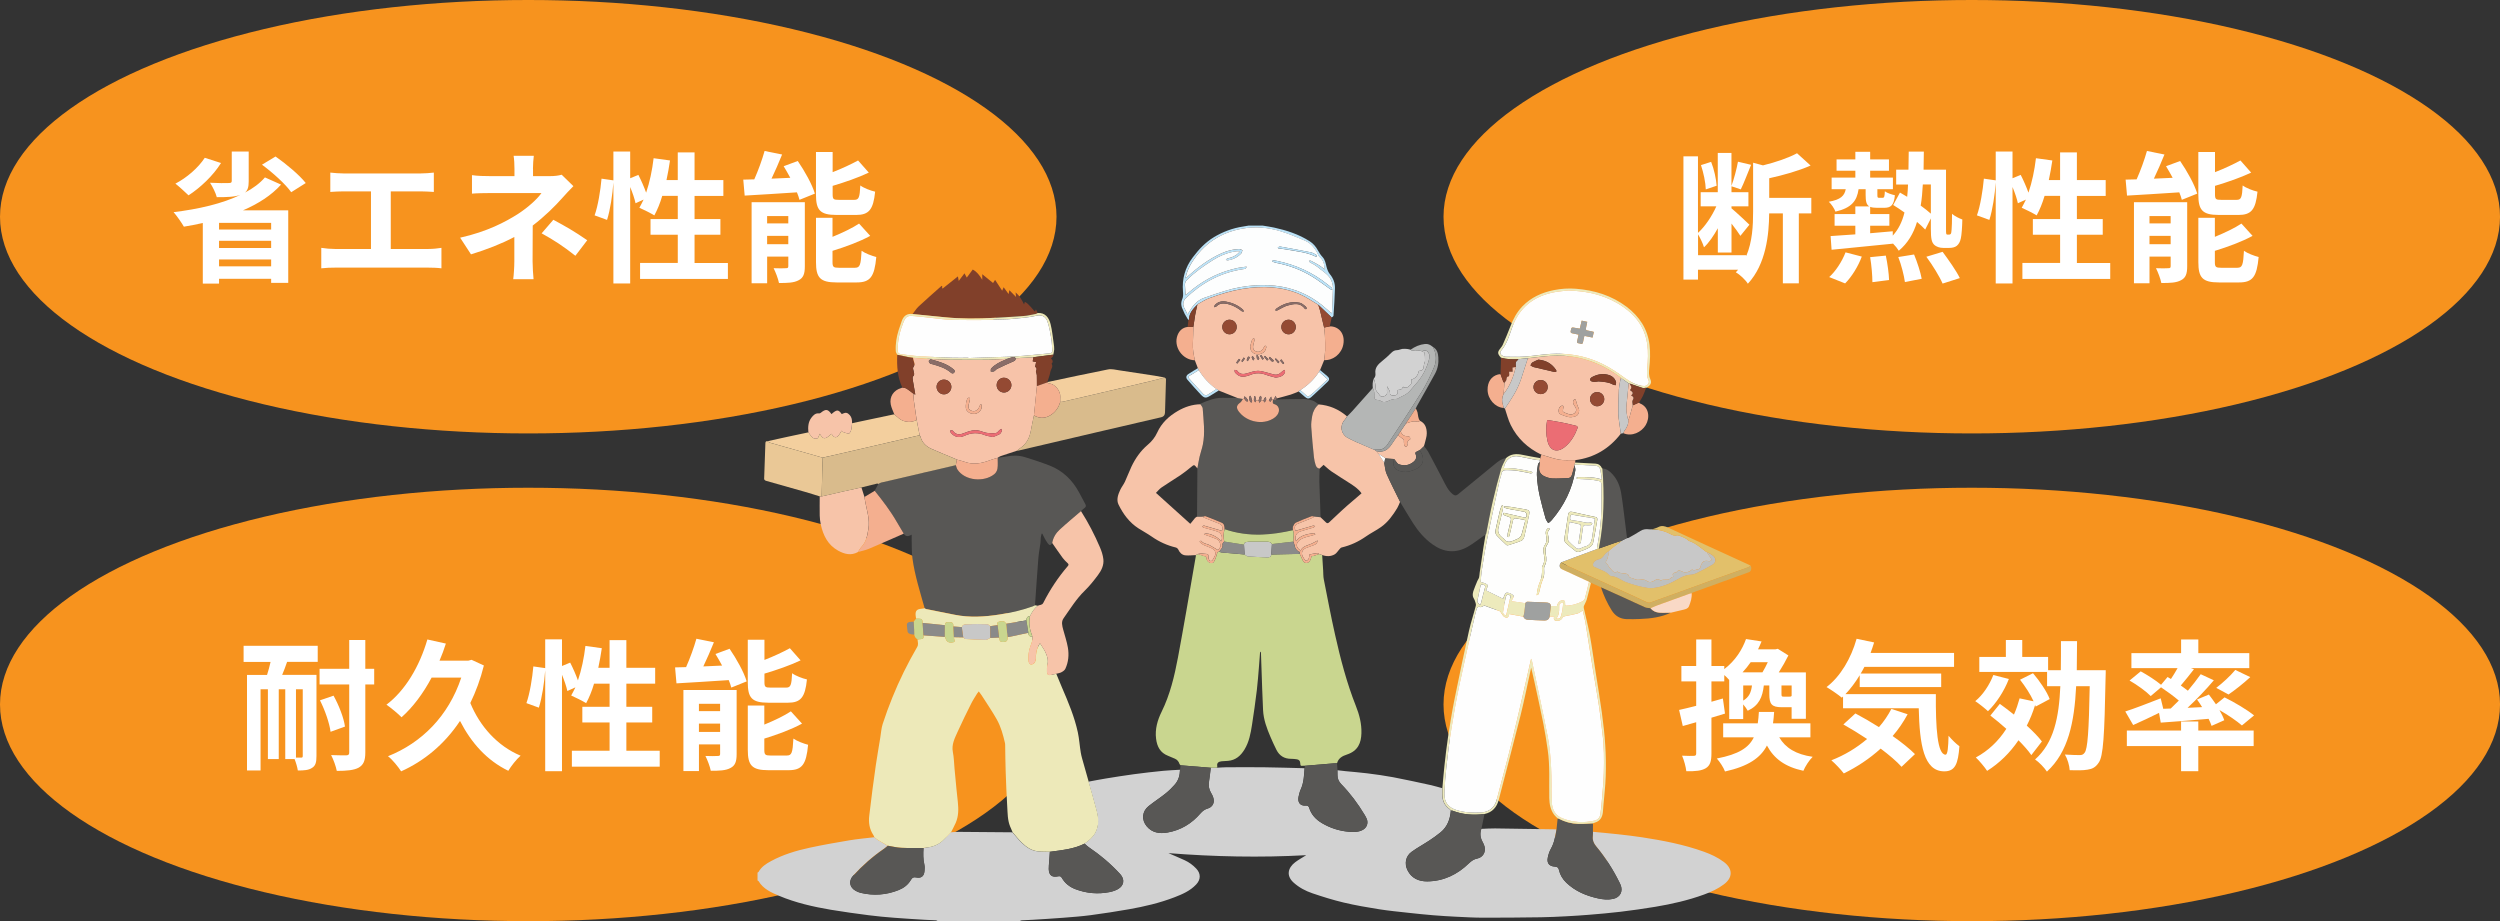<?xml version="1.0" encoding="UTF-8"?><svg id="b" xmlns="http://www.w3.org/2000/svg" width="999" height="368.14" viewBox="0 0 999 368.14"><rect x="0" y="0" width="999" height="368.14" fill="#333333" stroke="none"/><g id="c"><g><g><ellipse cx="211.09" cy="86.6" rx="211.09" ry="86.6" fill="#f7931e"/><g><path d="M112.3,73.77c-3.84,4.29-9.14,7.67-15.18,10.27h18.06v29h-6.83v-1.64h-20.82v1.92h-6.49v-24.21c-2.54,.56-5.02,1.07-7.56,1.47-.85-1.52-2.88-4.4-4.12-5.81,9.87-1.18,19.52-3.38,26.92-7l-.11,.06c-2.43,.9-5.47,.96-9.54,.96-.45-1.75-1.69-4.23-2.71-5.76,2.93,.17,6.49,.17,7.45,.11,.96,0,1.24-.17,1.24-.9v-11.68h6.77v11.91c0,2.26-.4,3.61-1.52,4.51,3.22-1.69,5.98-3.72,8.01-6.09l6.43,2.88Zm-23.98-8.63c-3.16,5.08-8.35,9.93-12.98,12.92-1.24-1.18-3.78-3.55-5.25-4.68,4.57-2.37,9.14-6.32,11.74-10.33l6.49,2.09Zm20.03,23.92h-20.82v2.65h20.82v-2.65Zm-20.82,10.04h20.82v-2.88h-20.82v2.88Zm20.82,7.33v-2.76h-20.82v2.76h20.82Zm1.75-43.9c4.29,2.99,9.54,7.39,12.08,10.61l-5.81,3.67c-2.2-3.16-7.34-7.79-11.68-11l5.42-3.27Z" fill="#fff"/><path d="M137.36,69.31h30.7c1.69,0,3.67-.17,5.3-.34v7.73c-1.69-.11-3.67-.23-5.3-.23h-11.91v23.02h14.95c2.03,0,3.84-.23,5.3-.45v8.18c-1.64-.23-4.01-.28-5.3-.28h-37.19c-1.69,0-3.67,.06-5.53,.28v-8.18c1.75,.28,3.78,.45,5.53,.45h14.33v-23.02h-10.89c-1.52,0-3.95,.11-5.36,.23v-7.73c1.47,.17,3.78,.34,5.36,.34Z" fill="#fff"/><path d="M213,67.45v2.93h6.77c1.75,0,3.33-.17,4.68-.56l4.68,4.57c-1.47,1.41-3.16,3.33-4.4,4.68-2.88,3.27-7.17,7.5-11.85,11.06,0,4.51-.06,10.66-.06,14.22,0,2.26,.23,5.47,.39,7.22h-8.13c.23-1.58,.45-4.97,.45-7.22v-9.65c-5.19,2.76-11.23,5.08-17.32,6.94l-4.34-6.66c10.89-2.43,18.11-6.32,23.02-9.42,4.35-2.82,7.84-6.09,9.48-8.41h-20.43c-2.03,0-5.59,.06-7.34,.23v-7.39c2.14,.34,5.25,.39,7.22,.39h9.76v-2.93c0-1.75-.11-3.78-.34-5.19h8.07c-.17,1.35-.34,3.44-.34,5.19Zm3.44,25.79l4.68-5.42c5.19,2.82,8.13,4.46,13.54,8.18l-4.74,6.21c-4.91-3.89-8.58-6.26-13.49-8.97Z" fill="#fff"/><path d="M290.87,105.08v6.38h-35.1v-6.38h15.07v-11.29h-10.89v-6.26h10.89v-9.25h-6.21c-.85,2.93-1.98,5.64-3.16,7.79-1.35-.85-4.4-2.37-5.98-3.05,.56-1.02,1.13-2.09,1.69-3.27l-3.22,1.47c-.34-1.69-1.19-4.18-2.14-6.49v38.54h-6.71v-40.35c-.34,4.74-1.24,10.95-2.54,14.95l-4.97-1.81c1.35-3.72,2.37-10.04,2.77-14.67l4.74,.68v-11.51h6.71v10.67l3.27-1.35c1.13,2.2,2.31,4.91,3.1,7.11,1.41-4.12,2.43-8.97,2.99-13.77l6.55,.9c-.39,2.65-.85,5.3-1.41,7.84h4.51v-11.06h6.71v11.06h11.51v6.32h-11.51v9.25h10.33v6.26h-10.33v11.29h13.32Z" fill="#fff"/><path d="M318.79,64.34c2.76,4.01,5.76,9.37,6.83,13.03l-6.15,2.48c-.23-.9-.56-1.92-1.02-2.99-7.45,.51-15.12,.96-20.88,1.3l-.56-6.38c1.35,0,2.82-.06,4.4-.11,1.58-3.55,3.16-7.9,4.12-11.34l7,1.41c-1.3,3.27-2.82,6.66-4.23,9.65l7.5-.34c-.85-1.58-1.75-3.16-2.65-4.63l5.64-2.09Zm2.82,42.09c0,2.93-.56,4.57-2.43,5.53-1.92,1.07-4.51,1.13-7.9,1.13-.34-1.75-1.35-4.35-2.14-5.92,1.97,.11,4.23,.06,4.97,0,.68,0,.9-.17,.9-.85v-3.78h-8.46v10.66h-6.21v-32.39h21.27v25.62Zm-15.07-20.09v2.93h8.46v-2.93h-8.46Zm8.46,11.23v-3.33h-8.46v3.33h8.46Zm19.24-11.68c-6.6,0-8.18-1.97-8.18-8.18v-16.98h6.66v8.07c3.78-1.47,7.5-3.22,10.16-4.68l4.29,4.85c-4.29,2.03-9.54,3.84-14.45,5.3v3.33c0,2.03,.34,2.26,2.48,2.26h6.15c1.81,0,2.2-.85,2.43-5.75,1.35,1.02,4.12,2.09,5.92,2.48-.73,7.22-2.48,9.31-7.67,9.31h-7.79Zm7.45,21.1c1.92,0,2.31-1.07,2.6-6.77,1.41,1.02,4.12,2.03,5.87,2.48-.73,7.96-2.43,10.16-7.84,10.16h-8.01c-6.6,0-8.24-1.92-8.24-8.12v-17.72h6.6v7.62c4.01-1.64,7.9-3.5,10.61-5.3l4.46,4.91c-4.34,2.37-9.93,4.4-15.07,5.98v4.51c0,1.97,.4,2.26,2.6,2.26h6.43Z" fill="#fff"/></g></g><g><ellipse cx="211.09" cy="281.5" rx="211.09" ry="86.6" fill="#f7931e"/><g><path d="M97.34,258.06h29.62v6.43h-12.24c-.62,1.86-1.3,3.61-1.97,5.19h13.71v32.45c0,2.43-.34,3.89-1.81,4.74-1.35,.9-3.16,1.02-5.64,1.02-.17-1.24-.73-3.16-1.3-4.57h-3.72v-27.88h-2.6v27.88h-4.34v-27.88h-2.93v32.45h-5.42v-38.2h8.01c.51-1.64,1.02-3.38,1.41-5.19h-10.78v-6.43Zm23.64,17.38h-2.71v27.31h2.09c.45,0,.62-.17,.62-.68v-26.63Zm28.55-1.92h-3.55v27.14c0,3.33-.73,4.97-2.65,6.09-1.86,1.02-4.74,1.3-8.75,1.3-.34-1.81-1.35-4.57-2.26-6.32,2.65,.11,5.19,.11,6.04,.11,.9-.06,1.19-.28,1.19-1.19v-27.14h-11.85v-6.26h11.85v-11.51h6.43v11.51h3.55v6.26Zm-16.25,4.46c2.2,3.95,4.12,8.97,4.57,12.36l-5.76,2.09c-.4-3.33-2.2-8.58-4.23-12.58l5.42-1.86Z" fill="#fff"/><path d="M193.36,265.91c-1.35,5.47-3.22,10.49-5.42,15.01,3.78,9.25,10.83,17.21,20.09,21.05-1.64,1.41-3.84,4.23-4.91,6.04-8.52-4.12-14.78-11.12-19.3-19.92-6.21,9.37-14.45,16.08-23.53,20.14-1.07-1.69-3.56-4.8-5.25-6.04,13.43-5.36,24.15-15.97,29.29-31.43h-11.85c-3.39,6.38-7.5,11.85-12.02,15.86-1.24-1.3-4.29-3.84-6.04-5.02,7.56-5.7,13.26-15.4,16.36-26.07l7.39,1.64c-.73,2.37-1.58,4.57-2.54,6.83h11.51l1.3-.34,4.91,2.26Z" fill="#fff"/><path d="M263.62,299.99v6.38h-35.1v-6.38h15.07v-11.29h-10.89v-6.26h10.89v-9.25h-6.21c-.85,2.93-1.98,5.64-3.16,7.79-1.35-.85-4.4-2.37-5.98-3.05,.56-1.02,1.13-2.09,1.69-3.27l-3.22,1.47c-.34-1.69-1.19-4.18-2.14-6.49v38.54h-6.71v-40.35c-.34,4.74-1.24,10.95-2.54,14.95l-4.97-1.81c1.35-3.72,2.37-10.04,2.77-14.67l4.74,.68v-11.51h6.71v10.66l3.27-1.35c1.13,2.2,2.31,4.91,3.1,7.11,1.41-4.12,2.43-8.97,2.99-13.77l6.55,.9c-.4,2.65-.85,5.3-1.41,7.84h4.51v-11.06h6.71v11.06h11.51v6.32h-11.51v9.25h10.33v6.26h-10.33v11.29h13.32Z" fill="#fff"/><path d="M291.54,259.25c2.76,4.01,5.76,9.37,6.83,13.03l-6.15,2.48c-.23-.9-.56-1.92-1.02-2.99-7.45,.51-15.12,.96-20.88,1.3l-.56-6.38c1.35,0,2.82-.06,4.4-.11,1.58-3.55,3.16-7.9,4.12-11.34l7,1.41c-1.3,3.27-2.82,6.66-4.23,9.65l7.5-.34c-.85-1.58-1.75-3.16-2.65-4.63l5.64-2.09Zm2.82,42.09c0,2.93-.56,4.57-2.43,5.53-1.92,1.07-4.51,1.13-7.9,1.13-.34-1.75-1.35-4.35-2.14-5.92,1.98,.11,4.23,.05,4.97,0,.68,0,.9-.17,.9-.85v-3.78h-8.46v10.66h-6.21v-32.39h21.27v25.62Zm-15.07-20.09v2.93h8.46v-2.93h-8.46Zm8.46,11.23v-3.33h-8.46v3.33h8.46Zm19.24-11.68c-6.6,0-8.18-1.97-8.18-8.18v-16.98h6.66v8.07c3.78-1.47,7.5-3.22,10.16-4.68l4.29,4.85c-4.29,2.03-9.54,3.84-14.45,5.3v3.33c0,2.03,.34,2.26,2.48,2.26h6.15c1.81,0,2.2-.85,2.43-5.75,1.35,1.02,4.12,2.09,5.92,2.48-.73,7.22-2.48,9.31-7.67,9.31h-7.79Zm7.45,21.1c1.92,0,2.31-1.07,2.6-6.77,1.41,1.02,4.12,2.03,5.87,2.48-.73,7.96-2.43,10.16-7.84,10.16h-8.01c-6.6,0-8.24-1.92-8.24-8.12v-17.72h6.6v7.62c4.01-1.64,7.9-3.5,10.61-5.3l4.46,4.91c-4.34,2.37-9.93,4.4-15.07,5.98v4.51c0,1.97,.4,2.26,2.6,2.26h6.43Z" fill="#fff"/></g></g><g><ellipse cx="787.92" cy="86.6" rx="211.09" ry="86.6" fill="#f7931e"/><g><path d="M723.78,85.28h-4.97v27.93h-6.38v-27.93h-5.47c-.06,8.41-1.24,20.31-8.52,28.1-.85-1.47-3.27-3.72-4.8-4.57,.28-.34,.62-.68,.9-1.02h-16.03v3.95h-5.81V62.48h5.81v30.58c2.82-2.54,5.59-6.66,7.34-10.61h-6.26v-5.64h6.83v-15.69h5.47v13.15c1.02-2.71,2.09-6.83,2.6-9.65l5.25,1.24c-1.41,3.39-2.88,7.33-4.12,9.82l-3.72-1.24v2.37h6.77v5.64h-6.77v.79c1.58,1.3,6.09,5.47,7.17,6.55l-3.61,4.46c-.73-1.19-2.14-3.1-3.55-4.91v11.57h-5.47v-9.71c-1.64,2.99-3.5,5.76-5.53,7.62-.45-1.58-1.52-3.72-2.37-5.19v8.35h19.24v.39c2.48-5.81,2.76-12.3,2.76-17.77v-19.58l3.95,1.07c5.08-1.24,10.33-3.05,13.6-4.85l5.42,4.91c-4.8,2.14-10.89,3.84-16.53,5.08v7.84h16.82v6.21Zm-42.15-9.59c-.06-2.65-.9-6.66-1.92-9.71l4.06-1.3c1.19,2.93,2.03,6.94,2.2,9.54l-4.35,1.47Z" fill="#fff"/><path d="M778.9,93.74c.23,0,.45-.06,.62-.28,.17-.23,.28-.68,.34-1.75,.11-1.02,.17-3.33,.17-6.26,1.07,.9,2.71,1.75,4.12,2.26-.06,2.82-.28,6.32-.62,7.62-.28,1.35-.85,2.26-1.58,2.88-.73,.62-1.92,.85-2.99,.85h-2.48c-1.3,0-2.71-.39-3.67-1.35-.9-1.02-1.24-2.2-1.24-6.32v-4.12l-2.26,4.46c-.85-.9-1.97-1.98-3.27-3.05-1.41,4.68-3.72,8.52-7.28,11.51-.51-.85-1.41-1.98-2.37-2.93v.11c-8.75,.9-17.89,1.81-24.49,2.43l-.39-5.47c2.76-.17,6.15-.39,9.88-.68v-3.44h-8.29v-4.68h8.29v-3.05h5.59c-1.19-.68-1.47-2.09-1.47-4.57v-2.31h-2.82c-.68,4.63-2.71,7.45-9.25,8.97-.39-1.18-1.64-3.05-2.65-3.95,4.74-.85,6.26-2.37,6.77-5.02h-5.64v-4.63h9.48v-2.76h-7.51v-4.51h7.51v-3.05h5.92v3.05h7.51v4.51h-7.51v2.76h9.09v4.63h-6.21v2.31c0,1.02,.11,1.13,.73,1.13h1.3c.68,0,.85-.28,.96-2.6,.85,.68,2.76,1.3,4.01,1.58-.39,4.06-1.64,5.02-4.29,5.02h-2.82c-1.19,0-2.09-.11-2.77-.39v2.88h7.67v4.68h-7.67v2.99c2.99-.28,6.04-.51,9.03-.79v1.75c2.31-2.54,3.78-5.59,4.68-9.25-1.52-1.07-3.1-2.14-4.51-2.99l2.71-4.97c.9,.51,1.86,1.07,2.88,1.69,.17-1.58,.28-3.22,.34-4.91h-4.74v-5.92h4.91c.06-2.31,.11-4.68,.11-7.22h6.04c-.06,2.48-.06,4.91-.11,7.22h8.97v23.47c0,1.24,0,1.98,.11,2.2,.11,.23,.28,.28,.51,.28h.68Zm-47.96,16.98c2.48-2.2,5.08-6.09,6.54-9.88l6.49,1.69c-1.41,3.84-4.01,8.07-6.66,10.72l-6.38-2.54Zm22.63-8.58c.68,3.16,1.24,7.34,1.3,9.76l-6.66,.85c0-2.48-.34-6.77-.9-9.99l6.26-.62Zm11.29-.45c1.3,3.1,2.6,7.17,3.05,9.71l-6.71,1.3c-.34-2.54-1.41-6.83-2.65-9.99l6.32-1.02Zm3.5-27.99c-.17,3.05-.4,5.87-.85,8.46,1.58,1.13,2.99,2.26,4.06,3.22v-11.68h-3.22Zm7.9,26.92c2.37,3.22,5.47,7.56,6.88,10.5l-6.88,2.2c-1.18-2.77-4.06-7.45-6.49-10.72l6.49-1.97Z" fill="#fff"/><path d="M843.25,105.08v6.38h-35.1v-6.38h15.07v-11.29h-10.89v-6.26h10.89v-9.25h-6.21c-.85,2.93-1.98,5.64-3.16,7.79-1.35-.85-4.4-2.37-5.98-3.05,.56-1.02,1.13-2.09,1.69-3.27l-3.22,1.47c-.34-1.69-1.18-4.18-2.14-6.49v38.54h-6.71v-40.35c-.34,4.74-1.24,10.95-2.54,14.95l-4.97-1.81c1.35-3.72,2.37-10.04,2.77-14.67l4.74,.68v-11.51h6.71v10.67l3.27-1.35c1.13,2.2,2.31,4.91,3.1,7.11,1.41-4.12,2.43-8.97,2.99-13.77l6.55,.9c-.39,2.65-.85,5.3-1.41,7.84h4.51v-11.06h6.71v11.06h11.51v6.32h-11.51v9.25h10.33v6.26h-10.33v11.29h13.32Z" fill="#fff"/><path d="M871.18,64.34c2.76,4.01,5.76,9.37,6.83,13.03l-6.15,2.48c-.23-.9-.56-1.92-1.02-2.99-7.45,.51-15.12,.96-20.88,1.3l-.56-6.38c1.35,0,2.82-.06,4.4-.11,1.58-3.55,3.16-7.9,4.12-11.34l7,1.41c-1.3,3.27-2.82,6.66-4.23,9.65l7.51-.34c-.85-1.58-1.75-3.16-2.65-4.63l5.64-2.09Zm2.82,42.09c0,2.93-.56,4.57-2.43,5.53-1.92,1.07-4.51,1.13-7.9,1.13-.34-1.75-1.35-4.35-2.14-5.92,1.98,.11,4.23,.06,4.97,0,.68,0,.9-.17,.9-.85v-3.78h-8.46v10.66h-6.21v-32.39h21.27v25.62Zm-15.07-20.09v2.93h8.46v-2.93h-8.46Zm8.46,11.23v-3.33h-8.46v3.33h8.46Zm19.24-11.68c-6.6,0-8.18-1.97-8.18-8.18v-16.98h6.66v8.07c3.78-1.47,7.5-3.22,10.16-4.68l4.29,4.85c-4.29,2.03-9.54,3.84-14.45,5.3v3.33c0,2.03,.34,2.26,2.48,2.26h6.15c1.81,0,2.2-.85,2.43-5.75,1.35,1.02,4.12,2.09,5.92,2.48-.73,7.22-2.48,9.31-7.67,9.31h-7.79Zm7.45,21.1c1.92,0,2.31-1.07,2.6-6.77,1.41,1.02,4.12,2.03,5.87,2.48-.73,7.96-2.43,10.16-7.84,10.16h-8.01c-6.6,0-8.24-1.92-8.24-8.12v-17.72h6.6v7.62c4.01-1.64,7.9-3.5,10.61-5.3l4.46,4.91c-4.35,2.37-9.93,4.4-15.07,5.98v4.51c0,1.97,.39,2.26,2.6,2.26h6.43Z" fill="#fff"/></g></g><g><ellipse cx="787.92" cy="281.5" rx="211.09" ry="86.6" fill="#f7931e"/><g><path d="M689.31,285.15c-1.81,.56-3.61,1.13-5.42,1.64v14.28c0,3.1-.51,4.79-2.2,5.87-1.75,1.07-4.12,1.3-7.84,1.24-.17-1.64-.9-4.4-1.69-6.21,2.03,.11,4.01,.11,4.68,.06,.68,0,.96-.23,.96-.96v-12.47c-1.86,.56-3.72,1.07-5.36,1.52l-1.47-6.43c1.92-.39,4.29-1.02,6.83-1.64v-9.76h-5.92v-6.15h5.92v-10.61h6.09v10.61h5.13v1.24c4.51-3.44,7.22-7.9,8.69-12.02l6.21,.96c-.45,1.07-.9,2.14-1.41,3.16h6.94l.96-.22,4.23,2.65c-1.02,2.09-2.43,4.57-3.84,6.77h10.83v18.56h-5.7v-4.63h-3.89c-4.12,0-5.02-1.24-5.02-5.3v-3.39h-2.2c-.51,4.63-1.92,8.01-6.43,10.1-.39-.73-1.07-1.69-1.81-2.54v5.87h-5.59v-15.63c-.56-.68-1.3-1.35-1.97-1.97v2.54h-5.13v8.13l4.57-1.3,.85,6.04Zm21.67,9.48c2.48,4.23,6.66,6.83,13.37,7.79-1.36,1.3-2.99,3.84-3.72,5.59-7.34-1.58-11.74-4.85-14.56-10.1-2.54,4.91-7.39,8.29-16.76,10.38-.56-1.58-2.09-3.89-3.27-5.19,8.75-1.69,12.81-4.35,14.78-8.46h-12.24v-5.59h13.82c.23-1.41,.34-2.94,.45-4.57h6.09c-.11,1.58-.23,3.1-.45,4.57h14.95v5.59h-12.47Zm-11.4-30.02c-.96,1.41-2.09,2.77-3.27,4.06h7.96c.73-1.24,1.52-2.65,2.14-4.06h-6.83Zm-2.99,15.35c2.37-1.41,3.16-3.33,3.5-6.04h-3.5v6.04Zm19.35-6.04h-4.06v3.39c0,.96,.11,1.07,.9,1.07h2.2c.62,0,.85-.05,.96-.39v-4.06Z" fill="#fff"/><path d="M773.57,277.36c-.11,13.54,.62,24.21,3.89,24.21,.85-.06,1.07-2.99,1.18-7.56,1.3,1.52,2.99,3.22,4.34,4.18-.51,7.05-1.69,10.04-6.04,10.04-8.24,0-9.88-10.78-10.21-25.22h-30.25v-4.68l-.51,.45c-1.3-1.13-4.46-3.27-6.09-4.23,5.59-4.23,9.82-11.51,12.02-19.3l7,1.47c-.45,1.41-.9,2.82-1.41,4.18h33.35v5.59h-35.83c-.45,.9-.96,1.8-1.47,2.65h32.16v5.42h-32.56v-4.74c-1.75,2.88-3.67,5.42-5.7,7.56h36.11Zm-11.29,8.07c-1.69,3.1-3.67,6.04-5.98,8.69,3.55,2.48,6.71,5.02,8.92,7.22l-5.36,5.08c-1.97-2.2-4.97-4.74-8.35-7.28-4.46,4.06-9.54,7.39-14.73,9.93-1.02-1.41-3.5-4.01-4.97-5.25,5.25-2.03,10.1-4.96,14.28-8.52-3.22-2.14-6.49-4.12-9.48-5.81l4.8-4.4c2.93,1.53,6.21,3.44,9.42,5.47,1.98-2.26,3.61-4.68,4.97-7.28l6.49,2.14Z" fill="#fff"/><path d="M802.74,271.32c-1.86,4.85-5.08,9.76-8.35,12.87-1.13-1.07-3.61-3.05-5.08-4.01,3.05-2.48,5.7-6.49,7.22-10.44l6.21,1.58Zm8.97,30.41c-1.18-1.75-3.05-3.84-5.13-5.92-3.39,5.02-7.62,9.14-12.53,12.24-.9-1.41-3.16-4.12-4.51-5.36,5.02-2.71,9.08-6.6,12.19-11.45-2.14-1.92-4.35-3.72-6.38-5.3l3.78-4.68c1.81,1.3,3.72,2.77,5.64,4.29,.9-2.03,1.64-4.23,2.26-6.49l5.59,1.19c-1.24-2.77-3.39-6.04-5.42-8.63l5.19-2.6c2.65,3.1,5.59,7.39,6.66,10.33l-5.59,2.99-.23-.62c-.9,2.93-2.03,5.7-3.33,8.24,2.48,2.26,4.63,4.46,6.04,6.32l-4.23,5.47Zm29.74-33.91s0,2.14-.06,2.99c-.45,23.19-.9,31.43-2.77,33.97-1.24,1.86-2.54,2.48-4.4,2.77-1.75,.34-4.4,.28-7.17,.22-.11-1.86-.85-4.46-1.92-6.26,2.54,.17,4.85,.22,5.92,.22,.85,0,1.41-.17,1.97-.96,1.19-1.52,1.69-8.41,2.03-26.58h-5.42c-.73,14.5-3.16,26.35-11.68,34.14-1.02-1.58-3.22-3.84-4.74-4.85,7.5-6.66,9.54-16.65,10.1-29.29h-5.3v-5.7h-27.08v-5.98h10.61v-6.77h6.55v6.77h10.33v5.3h5.08c.06-3.67,.06-7.56,.06-11.62h6.43c0,4.01-.06,7.9-.11,11.62h11.57Z" fill="#fff"/><path d="M867.44,283.11c1.07-1.02,2.14-2.09,3.22-3.16-2.03-1.75-4.74-3.72-7.11-5.3l-4.12,3.5c-1.75-1.81-5.47-4.51-8.46-6.21l4.46-3.67c2.6,1.41,6.04,3.61,8.13,5.36l2.6-3.1,1.35,.79c.9-1.35,1.86-2.93,2.65-4.34h-18.45v-5.98h19.86v-5.47h6.88v5.47h20.37v5.98h-23.36l1.24,.45c-1.75,2.26-3.61,4.57-5.25,6.49,1.02,.73,1.98,1.41,2.82,2.09,1.92-2.31,3.72-4.57,5.13-6.6l5.25,2.43c-3.1,3.67-6.88,7.62-10.5,11l5.81-.28c-.62-1.07-1.35-2.09-2.03-3.05l4.74-1.97c.9,1.19,1.92,2.54,2.82,3.89l3.44-2.77c3.89,1.92,9.14,5.02,11.79,7.22l-4.85,4.01c-1.92-1.69-5.53-4.18-8.97-6.15,.85,1.47,1.52,2.88,1.92,4.06l-5.08,2.26c-.28-.85-.68-1.81-1.18-2.82-6.83,.62-13.71,1.13-19.13,1.52l-.68-3.89c-3.55,1.75-7.28,3.5-10.33,4.85l-3.16-5.42c3.56-1.13,8.97-3.22,14.16-5.25l1.02,4.18,2.99-.11Zm11,8.8h22.12v6.21h-22.12v10.04h-6.88v-10.04h-21.67v-6.21h21.67v-3.61h6.88v3.61Zm7.17-17.04c2.54-1.92,5.7-4.85,7.62-7.17l5.98,2.88c-2.88,2.65-6.15,5.19-8.69,6.94l-4.91-2.65Z" fill="#fff"/></g></g><g><path d="M636.56,332.39c3.31,.32,6.62,.6,9.92,.97,3.27,.36,6.54,.74,9.79,1.24,8.34,1.28,16.62,2.88,24.59,5.74,2.83,1.02,5.56,2.28,7.99,4.1,3.63,2.71,3.64,6.25,0,8.96-2.41,1.8-5.11,3.03-7.9,4.05-6.34,2.31-12.89,3.81-19.53,4.91-4.64,.77-9.29,1.43-13.96,1.99-4.18,.51-8.38,.85-12.57,1.2-3.02,.25-6.04,.44-9.07,.6-3.36,.17-6.72,.35-10.09,.39-7.64,.11-15.27,.18-22.91,.17-3.66,0-7.32-.21-10.98-.39-3.06-.15-6.12-.34-9.17-.59-3.24-.27-6.49-.6-9.72-.96-3.99-.44-7.99-.82-11.95-1.45-4.71-.75-9.42-1.56-14.05-2.66-4.22-1-8.39-2.31-12.5-3.7-2.75-.93-5.32-2.29-7.53-4.28-3.01-2.72-2.32-5.87,.62-8.12,1.33-1.01,2.82-1.81,4.43-2.83-18.46,1.02-36.74,.62-55.06-.82,2.22,.97,4.38,1.87,6.49,2.84,1.76,.81,3.29,1.93,4.63,3.35,1.86,1.97,1.84,4.35-.04,6.34-2.41,2.56-5.54,3.91-8.72,5.13-5.87,2.26-11.97,3.68-18.14,4.77-5.08,.89-10.19,1.68-15.3,2.36-3.65,.48-7.33,.75-11.01,1.04-4.04,.32-8.08,.55-12.13,.8-1.48,.09-2.97,.12-4.45,.22-.3,.02-.58,.24-.87,.37h-32.57c-.26-.13-.51-.35-.77-.37-1.51-.1-3.03-.12-4.55-.22-4.04-.25-8.09-.48-12.13-.8-3.38-.27-6.76-.56-10.11-1-5.09-.66-10.17-1.35-15.23-2.2-7.06-1.2-14.04-2.78-20.67-5.57-3.16-1.33-6.35-2.73-8.23-5.89-.07-.11-.26-.15-.4-.23,0-1.06,0-2.12,0-3.18,.13-.08,.33-.12,.39-.23,1.14-2.07,3.02-3.28,5.01-4.35,4.8-2.6,9.99-4.16,15.28-5.31,5.33-1.16,10.71-2.1,16.09-3,3.27-.55,6.59-.83,9.88-1.22,.51,.4,1,.84,1.55,1.18,1.26,.77,2.55,1.48,3.82,2.21-.48,.39-.94,.82-1.45,1.17-4.55,3.12-8.67,6.72-12.38,10.8-1.9,2.09-1.47,4.7,1.02,6.05,.63,.35,1.32,.65,2.01,.81,5.17,1.22,10.24,.85,15.16-1.12,2.04-.82,3.76-2.12,4.87-4.05,.53-.91,1.05-1.22,2.14-.99,1.98,.43,3.12-.5,3.3-2.51,.08-.85,.15-1.75-.04-2.57-.51-2.22-.5-4.45-.34-6.69,.16-.03,.32-.09,.48-.1,3.02-.19,5.69-1.16,7.8-3.42,.87-.93,1.77-1.84,2.65-2.76,1.02-.06,2.03-.17,3.05-.16,7.19,.05,14.37,.11,21.56,.18,1.21,1.38,2.35,2.85,3.66,4.13,1.79,1.74,3.83,3.18,6.4,3.47,1.61,.18,3.26,.13,4.89,.18-.09,1.28-.19,2.56-.27,3.84-.07,1.02-.21,2.04-.18,3.06,.08,2.5,1.31,3.44,3.75,2.9,.69-.15,1.13,0,1.48,.62,1.25,2.18,3.13,3.65,5.46,4.53,4.43,1.68,9,2.07,13.64,1.15,1.15-.23,2.32-.62,3.33-1.19,2.46-1.38,2.8-3.91,.9-5.98-3.77-4.12-8.01-7.68-12.63-10.8-.59-.4-1.1-.93-1.64-1.41,1.68-1.18,3.27-2.44,4.27-4.29,1.53-2.83,1.35-5.79,.58-8.75-1.02-3.92-2.16-7.8-3.25-11.7,2.26-.42,4.52-.87,6.79-1.24,3.8-.62,7.59-1.23,11.4-1.74,3.91-.53,7.83-.97,11.76-1.36,2.19-.22,4.4-.28,6.61-.42-.05,2.14-.57,4.17-1.98,5.8-1.16,1.34-2.44,2.61-3.83,3.72-2.19,1.76-4.58,3.27-6.76,5.03-2.6,2.09-2.88,5.44-.75,8.02,2.19,2.65,5.19,3.06,8.32,2.51,5.28-.92,9.64-3.55,13.13-7.6,.83-.96,1.74-1.65,2.98-2.01,1.55-.45,2.57-1.88,2.37-3.47-.11-.91-.52-1.85-1.01-2.64-.92-1.5-1.15-3.04-.87-4.75,.3-1.79,.47-3.6,.69-5.4,.85,0,1.71-.01,2.56-.02,1.18-.06,2.37-.17,3.55-.18,5.09-.02,10.18-.07,15.26,0,5.37,.07,10.74,.25,16.12,.38-.21,2.9-.3,5.8-1.56,8.52-.4,.86-.6,1.81-.82,2.74-.47,2.03,.3,3.92,2.96,3.68,.65-.06,1.06,.24,1.25,.87,.84,2.74,2.68,4.67,5.08,6.11,3.29,1.96,6.86,3.11,10.66,3.46,1.91,.17,3.84,.23,5.63-.71,1.67-.88,2.36-2.74,1.61-4.48-.25-.57-.56-1.12-.89-1.66-2.65-4.41-5.72-8.51-9.31-12.2-.98-1.01-1.48-2.16-1.47-3.55,0-.66-.02-1.32-.03-1.98,1.11,.13,2.22,.27,3.33,.38,2.84,.29,5.7,.49,8.53,.85,3.48,.44,6.97,.91,10.42,1.56,4.91,.93,9.78,2.01,14.66,3.07,1.67,.36,3.31,.86,4.96,1.3,0,.79,0,1.59,0,2.38-.02,2.5,.86,4.56,2.96,6.03,.2,.14,.31,.39,.46,.59-.27,3.39-1.36,6.41-4.05,8.63-1.47,1.21-3.05,2.32-4.64,3.37-2.31,1.53-4.78,2.84-7.01,4.47-2.35,1.71-2.91,4.68-1.62,7.3,1.61,3.27,4.53,4.52,7.91,4.49,6.53-.06,12.02-2.75,16.66-7.24,.98-.95,1.99-1.64,3.37-1.91,2.22-.44,3.48-2.69,2.82-4.87-.2-.66-.5-1.29-.83-1.9-.89-1.64-1.02-3.32-.43-5.07,1.84-.06,3.68-.2,5.53-.18,8.17,.1,16.34,.24,24.52,.37-.45,2.66-.83,5.33-2.22,7.75-.61,1.07-1,2.31-1.25,3.53-.46,2.24,.58,3.51,2.86,3.62,.89,.05,1.39,.37,1.59,1.27,.45,2.02,1.48,3.74,2.97,5.17,3.58,3.42,7.96,5.23,12.72,6.27,1.98,.43,3.99,.62,6,.18,2.8-.62,4.04-3.05,2.91-5.67-.13-.3-.28-.6-.42-.9-2.56-5.18-5.65-10.01-9.34-14.45-.96-1.16-1.5-2.38-1.34-3.9,.06-.62,.06-1.25,.09-1.88Z" fill="#d2d2d2"/><path d="M504.49,90.14c1.54,.26,3.1,.47,4.63,.8,5.02,1.1,9.88,2.67,14.24,5.47,1.43,.92,2.52,2.19,3.33,3.73,.49,.92,1.09,1.81,1.8,2.57,1.09,1.17,1.24,2.63,1.63,4.06,.27,.99,.68,2.03,1.32,2.81,1.35,1.64,2.06,3.5,2.01,5.55-.09,3.69-.35,7.37-.59,11.05-.02,.24-.46,.46-.71,.69-1.79-1.7-3.59-3.41-5.38-5.11-2.39-1.39-4.67-3.03-7.19-4.13-7.42-3.25-15.21-3.48-23.08-2.2-4.63,.75-9.11,2.15-13.49,3.79-1.51,.57-2.89,1.5-4.33,2.27-.07,.08-.14,.15-.21,.23v-.02c-1.62,1.66-3.24,3.32-3.34,5.86,0,.13-.16,.25-.25,.38-.49-.83-.99-1.65-1.46-2.49-.24-.43-.37-.92-.6-1.36-.79-1.49-1.11-2.94-.36-4.62,.38-.86,.34-1.99,.26-2.98-.44-5.06,.85-9.6,3.92-13.65,2.39-3.16,5.04-6.02,8.46-8.08,3.57-2.14,7.41-3.58,11.54-4.22,.77-.12,1.53-.26,2.3-.39,1.85,0,3.71,0,5.56,0Zm-30.77,27.81c.98-.81,1.95-1.64,2.95-2.43,5.32-4.2,11.29-7.04,17.93-8.45,1.13-.24,2.29-.34,3.55-.52-.3,.88-.3,.87-1.6,1.06-8.92,1.36-16.43,5.49-22.88,11.7-.23,.22-.39,.53-.53,.83-1.05,2.22,.8,3.68,1.33,5.5,.27-.25,.39-.48,.52-.71,1.47-2.53,3.19-4.82,6.07-5.86,2.73-.98,5.49-1.9,8.26-2.76,3.97-1.24,8.05-2.03,12.2-2.28,3.52-.21,7.05-.11,10.56,.52,5.95,1.06,11.27,3.47,15.98,7.22,1.36,1.08,2.63,2.27,3.98,3.45,.09-.22,.21-.39,.22-.57,.15-3.23,.36-6.46,.38-9.69,0-1.08-.34-2.23-.81-3.22-.58-1.21-1.55-2.09-2.68-2.97-1.8-1.4-3.48-2.91-5.6-3.85-.23-.1-.35-.45-.53-.69,.27-.02,.59-.14,.8-.03,1.17,.6,2.33,1.22,3.45,1.91,.72,.44,1.36,1.01,2.03,1.52,.03,.08,.05,.17,.08,.25,.02-.02,.07-.05,.07-.05-.04-.07-.09-.14-.14-.21-.1-1.85-.43-3.6-1.98-4.87-.24-.2-.43-.51-.56-.8-1.14-2.51-2.74-4.66-5.32-5.76-3.18-1.37-6.39-2.71-9.69-3.73-5-1.54-10.15-2.02-15.34-1.08-8.76,1.58-15.57,6.09-20.28,13.69-1.15,1.85-2.01,3.81-2.45,6.16,.27-.23,.39-.32,.51-.43,4.22-3.78,8.67-7.22,13.88-9.55,2.25-1,4.6-1.64,7.06-1.72,.43-.01,.88,.31,1.32,.48-.18,.46-.24,1.05-.56,1.37-1.48,1.49-3.3,2.4-5.38,2.72-.22,.03-.47-.15-.71-.24,.19-.19,.35-.46,.58-.54,.55-.2,1.16-.26,1.71-.47,1.32-.51,2.51-1.21,3.38-2.43-.87-.03-1.71,.03-2.52,.18-2.99,.56-5.76,1.73-8.31,3.36-3.68,2.34-7.26,4.81-10.36,7.92-.58,.58-.87,1.2-.81,2.03,.1,1.35,.14,2.7,.21,4.05-.03,.03-.05,.06-.08,.09,.03-.03,.06-.05,.08-.08Z" fill="#bce3f8"/><path d="M486.4,306.77c-.85,0-1.71,.01-2.56,.02-4.02-.33-8.05-.65-12.07-.98-.15-.18-.37-.33-.44-.53-.31-.97-.89-1.69-1.83-2.1-.91-.39-1.81-.8-2.74-1.16-3.13-1.2-4.4-3.68-4.79-6.81-.49-3.86,.57-7.45,2.22-10.81,3.38-6.87,5.11-14.2,6.52-21.64,1.16-6.15,2.24-12.33,3.33-18.5,1.29-7.34,2.54-14.68,3.81-22.02,.02-.13,0-.26-.01-.4,.28-.15,.56-.3,.83-.45,1.09,.35,2.18,.69,3.31,1.05,.08,.35,.12,.81,.28,1.23,.48,1.25,2.25,1.79,2.82,.82,.61-1.05,1-2.25,1.31-3.43,.14-.55,.3-.73,.81-.68,.26,.12,.51,.34,.77,.36,3.12,.29,6.24,.55,9.37,.82,.43,.26,.85,.72,1.3,.75,2.58,.2,5.17,.32,7.76,.44,.83,.04,1.48-.24,1.62-1.18,3.79-.08,7.57-.16,11.36-.24,.38,.83,.79,1.66,1.14,2.5,.3,.71,.73,1.13,1.55,1.12,.88-.01,1.29-.6,1.59-1.26,.21-.46,.29-.99,.43-1.48,.28-.02,.52,.01,.74-.05,.78-.24,1.54-.51,2.31-.77,.4,.14,.8,.27,1.2,.41,.13,2.04,.26,4.08,.39,6.12,.08,1.19,.02,2.4,.25,3.55,1.46,7.4,2.86,14.82,4.52,22.19,2.16,9.63,4.64,19.18,8.29,28.39,1.39,3.5,2.36,7.15,2.23,10.99-.12,3.74-1.28,6.99-5.8,8.47-1.81,.59-3.4,1.44-3.94,3.47-.46,.01-.92,.01-1.38,.05-3.83,.31-7.66,.64-11.49,.96-.17,0-.33,0-.5,0-1.25,.1-1.25,.1-1.35-1.17-.06-.82-.55-1.28-1.3-1.4-.78-.13-1.57-.2-2.36-.2-2.69,0-4.63-1.21-5.83-3.57-.85-1.68-1.62-3.4-2.37-5.13-1.48-3.44-2.79-6.95-2.98-10.73-.28-5.58-.43-11.16-.63-16.74-.07-2.05-.13-4.09-.21-6.14,0-.17-.06-.34-.1-.51-.2,.1-.26,.2-.27,.31-.14,1.81-.25,3.62-.41,5.43-.27,3.19-.48,6.39-.86,9.56-.57,4.68-1.22,9.35-1.95,14.01-.53,3.39-1.16,6.78-2.99,9.79-1.52,2.49-3.52,4.28-6.58,4.53-.85,.07-1.71,.08-2.57,.17-1.22,.13-1.96,.66-1.75,1.87,.04,.22,0,.46,0,.69Z" fill="#c9d68f"/><path d="M354.77,337.95c-1.28-.73-2.57-1.45-3.82-2.21-.55-.34-1.03-.78-1.55-1.18-.14-.3-.23-.61-.41-.88-1.6-2.4-1.98-5.04-1.62-7.85,.43-3.36,.81-6.72,1.24-10.08,.44-3.36,.88-6.71,1.38-10.06,.55-3.67,1.18-7.33,1.78-10.99,.3-1.81,.4-3.69,.96-5.42,1.14-3.54,2.44-7.04,3.83-10.49,2.81-7,6.17-13.73,9.95-20.26,.6-1.03,.21-1.97,.14-2.96,.38-.06,.76-.16,1.15-.16,1.07,0,1.47-.5,1.21-1.54,2.85,.21,5.71,.42,8.56,.63,.07,.11,.17,.21,.2,.33q.47,2.16,2.59,1.91c1.16-.14,1.25-.27,.94-1.35-.07-.25-.08-.51-.12-.77,1.25,.03,2.5,.05,3.75,.08,.27,.22,.53,.62,.82,.63,2.73,.18,5.45,.34,8.18,.38,.59,0,1.18-.51,1.78-.79,1.18-.05,2.36-.11,3.55-.16,.06,.19,.19,.37,.18,.55-.06,1.08,.62,1.26,1.47,1.22,1.42-.07,1.73-.43,1.73-1.99,.23-.01,.47,0,.69-.04,2.54-.54,5.08-1.09,7.63-1.64,.11,1.31,.28,1.47,1.6,1.48,.22,1.48-.41,2.79-.88,4.12-.67,1.88-.82,3.8-.66,5.75,.04,.47,.42,1.15,.81,1.29,.38,.14,1.1-.15,1.43-.49,.37-.38,.55-1.01,.68-1.57,.11-.47-.01-.99,.03-1.48,.15-1.71,.52-3.35,1.64-4.9,.74,1.2,1.51,2.24,2.07,3.39,.79,1.61,1.33,3.28,.9,5.15-.22,.95-.25,1.97-.2,2.94,.06,1.09,.62,1.4,1.69,1.15,.67-.16,1.35-.3,2.02-.45,.77,1.85,1.51,3.72,2.31,5.56,2.5,5.81,4.97,11.65,6.31,17.86,.57,2.65,.72,5.4,1.17,8.08,.24,1.45,.69,2.87,1.09,4.3,.67,2.44,1.38,4.88,2.07,7.32,1.09,3.9,2.23,7.78,3.25,11.7,.77,2.96,.95,5.92-.58,8.75-1,1.85-2.59,3.12-4.27,4.29-4.35,2.23-9.12,2.63-13.84,3.27-1.63-.05-3.27,0-4.89-.18-2.57-.29-4.61-1.73-6.4-3.47-1.31-1.28-2.45-2.74-3.66-4.13-.34-.79-.69-1.57-1.01-2.36-1.03-2.53-.97-5.23-1.14-7.88-.29-4.74-.47-9.48-.63-14.23-.12-3.5-.14-7-.2-10.5,0-.2,0-.4-.05-.59-.76-3.32-1.65-6.63-3.33-9.6-1.86-3.3-4.02-6.43-6.06-9.63-.31-.49-.68-.94-1.1-1.51-.26,.33-.47,.54-.62,.78-.82,1.35-1.72,2.67-2.42,4.09-1.87,3.75-3.74,7.51-5.45,11.33-1.13,2.53-2.46,5.01-1.87,8.03,.43,2.15,.46,4.38,.66,6.57,.26,2.75,.51,5.5,.78,8.25,.17,1.7,.35,3.4,.54,5.1,.31,2.88,.32,5.73-.87,8.44-.56,1.26-1.23,2.47-1.85,3.7-.88,.92-1.78,1.83-2.65,2.76-2.11,2.26-4.78,3.23-7.8,3.42-.16,.01-.32,.07-.48,.1-2.99-.01-5.98,.07-8.97-.08-1.79-.09-3.56-.54-5.33-.83Z" fill="#ede9b9"/><path d="M398.67,182.92c1.14-.16,2.3-.26,3.43-.49,2.55-.52,5.09-.5,7.55,.27,3.3,1.03,6.6,2.09,9.82,3.35,5.19,2.03,8.98,5.71,11.65,10.57,.87,1.59,1.68,3.22,2.57,4.8,.38,.68,.3,1.14-.33,1.59-.51,.36-.95,.82-1.42,1.23-2.84,2.45-5.75,4.84-8.51,7.39-1.54,1.42-2.64,3.21-2.99,5.35-.6,1.03-1,1.1-1.72,.17-.48-.62-.87-1.32-1.26-2.01-.35-.61-.64-1.26-.95-1.89-.09,0-.18,0-.27,.01-.11,.49-.27,.98-.33,1.47-.08,.72-.04,1.45-.13,2.17-.27,2.06-.69,4.11-.85,6.17-.5,6.25-.9,12.5-1.34,18.76-.29,.14-.57,.32-.88,.43-4.34,1.56-8.8,2.59-13.35,3.29-5.94,.92-11.89,1.29-17.85,.1-3.82-.76-7.64-1.52-11.46-2.29-.21-.04-.38-.23-.57-.34-1.82-6.57-3.94-13.08-4.86-19.87-.33-2.4-.23-4.87-.31-7.3-.02-.64,0-1.28,0-2.21-1.41,.84-2.45,.83-3.19-.41-.89-1.5-1.81-3-2.68-4.52-2.56-4.5-5.7-8.58-8.93-12.6,.5-.91,1-1.83,1.5-2.74,.34-.18,.67-.45,1.03-.53,9.96-2.33,19.93-4.65,29.9-6.97,.22,.6,.34,1.28,.68,1.8,2.97,4.48,10.62,5.12,14.71,1.81,.63-.51,1.16-1.43,1.27-2.22,.21-1.41,.06-2.88,.07-4.32v-.03Z" fill="#585755"/><path d="M510.07,159.62c3.59-.07,7.17-.19,10.76-.17,1.23,0,2.51,.23,3.68,.62,.89,.3,1.63,1.01,2.44,1.54-1.44,1.24-2.28,2.84-2.59,4.67-.24,1.42-.46,2.9-.37,4.33,.27,4.05,.67,8.09,1.08,12.13,.11,1.04,.35,2.08,.67,3.08,.23,.72,.68,1.37,1.58,1.45-.04,1.77-.16,3.54-.11,5.31,.13,4.7,.33,9.4,.5,14.1-.84-.09-1.68-.18-2.52-.27-.37-.05-.8-.25-1.11-.14-2.09,.79-4.19,1.6-6.22,2.53-.51,.24-.91,.92-1.14,1.49-.19,.45-.05,1.04-.06,1.56-4.13,.92-8.3,1.6-12.54,1.74-5.03,.16-9.95-.5-14.72-2.14-.04-1.04-.02-2.15-1.16-2.64-2.12-.91-4.27-1.77-6.43-2.59-.3-.11-.75,.15-1.12,.23l-2.36,.02c.05-6.42,.1-12.84,.15-19.26,.3-1.58,.54-3.18,.91-4.75,.36-1.57,.93-3.1,1.26-4.67,1.01-4.85,.31-9.72-.04-14.58-.04-.57-.6-1.1-.91-1.64,0-.09-.02-.24,.02-.26,2.77-1.18,5.54-2.35,8.63-2.34,2.08,0,4.16,.03,6.24,.04,.7,.12,1.4,.25,2.1,.37-.35,.49-.6,1.12-1.07,1.45-1.46,1.03-1.7,2.03-.68,3.46,2.77,3.92,8.64,5.48,12.97,3.42,1.27-.6,2.42-1.38,2.98-2.76,.61-1.5-.06-3.08-1.58-3.48-.61-.16-.72-.46-.67-.97,.03-.3,.04-.59,.05-.89,.13,0,.26-.01,.39-.02,.34,.87,.67,.22,1.01,0Z" fill="#585755"/><path d="M509.06,159.62c-.13,0-.26,.01-.39,.02-.17,0-.33-.01-.5-.02-.07-.38-.14-.77-.21-1.15-.23,.34-.46,.68-.68,1.03-.07,.11-.1,.24-.14,.36-.41-.01-.81-.02-1.22-.04,.02-.13,.08-.26,.06-.38-.06-.27-.15-.53-.23-.8-.18,.19-.4,.36-.53,.58-.15,.25-.22,.54-.32,.81-.33,0-.65,0-.98,0,.05-.42,.15-.83,.15-1.24,0-.21-.2-.42-.31-.62-.16,.17-.38,.31-.46,.5-.16,.45-.25,.92-.37,1.39-.33,0-.65-.02-.98-.02-.02-.16-.02-.33-.06-.48-.1-.42-.21-.84-.34-1.25,0-.02-.41,.04-.42,.09-.06,.45-.07,.9-.09,1.36,0,.03,.02,.06,.03,.09-.27,.01-.55,.02-.82,.04-.1-.41-.17-.83-.31-1.22-.07-.21-.26-.37-.4-.55-.13,.23-.35,.44-.37,.68-.03,.35,.08,.71,.13,1.06-.2,0-.41,.02-.61,.02-.27-.37-.52-.76-.83-1.09-.17-.18-.45-.26-.68-.39,0,.29-.02,.57-.02,.86-.16,.06-.33,.12-.49,.18-.7-.12-1.4-.25-2.1-.37-2.52-1-5.03-2.01-7.55-3.01-.31-.19-.63-.38-.94-.57-2.85-2.04-5.23-4.51-7-7.56-.13-.26-.26-.52-.39-.77-.4-1.05-.8-2.1-1.21-3.15-.49-2.19-.91-4.37-.8-6.64,.11-2.24,.13-4.48,.19-6.72,.24-1.6,.45-3.2,.73-4.79,.25-1.38,.58-2.75,.88-4.13v.02c.06-.08,.13-.15,.2-.23,1.44-.77,2.81-1.7,4.33-2.27,4.38-1.64,8.86-3.03,13.49-3.79,7.88-1.28,15.66-1.06,23.08,2.2,2.52,1.1,4.8,2.74,7.19,4.13,.26,.84,.56,1.68,.78,2.53,.54,2.19,1.05,4.4,1.57,6.59,.11,1.08,.28,2.15,.32,3.23,.08,1.96,.14,3.93,.09,5.89-.03,1.31-.26,2.61-.4,3.91-.55,1.33-1.09,2.65-1.64,3.98-.13,.21-.26,.43-.39,.64-1.93,3.03-4.47,5.45-7.51,7.35-.22,.18-.45,.36-.67,.53-1.03,.41-2.04,.9-3.09,1.22-1.87,.57-3.76,1.05-5.65,1.56-.15-.35-.3-.7-.45-1.05-.15,.31-.31,.62-.45,.93-.08,.18-.14,.36-.21,.54Zm-14.87-28.89c.03-1.63-1.2-2.92-2.82-2.97-1.58-.05-2.93,1.25-2.95,2.85-.02,1.62,1.24,2.94,2.83,2.97,1.6,.03,2.92-1.24,2.94-2.85Zm17.83-.04c0,1.6,1.32,2.91,2.91,2.9,1.6,0,2.88-1.32,2.87-2.93-.01-1.62-1.31-2.91-2.91-2.9-1.61,.02-2.88,1.31-2.87,2.93Zm-2.24,20.22c1.95-.19,3.28-.88,3.71-2.17,.09-.27-.09-.63-.15-.95-.25,.15-.52,.27-.75,.44-.56,.42-1.04,1-1.66,1.27-1.35,.59-2.64-.12-3.94-.43-1.43-.33-2.88-.9-4.31-.89-1.44,.01-2.88,.55-4.29,.97-1.59,.48-2.96,.5-4.02-1.04-.16-.23-.68-.21-1.03-.31,.05,.35-.04,.81,.16,1.04,1.09,1.29,2.45,2,4.19,1.57,.67-.16,1.36-.32,1.99-.6,2.09-.9,4.14-.82,6.24-.02,1.25,.48,2.57,.75,3.86,1.11Zm-10.2-12.5c.16,.72,.12,1.46,.47,1.89,.79,1,1.94,1.5,3.24,1.24,1.14-.23,2.13-.79,2.49-2,.14-.47,.59-1.11-.2-1.41-.11-.04-.58,.61-.75,1-.41,.93-1.53,1.61-2.47,1.42-1.14-.23-1.73-.94-1.62-2.18,.07-.77,.38-1.52,.52-2.29,.05-.29-.08-.62-.13-.93-.26,.16-.69,.27-.77,.5-.32,.92-.54,1.87-.78,2.76Zm22.6-15.26c-.16-.26-.24-.56-.44-.7-.74-.53-1.46-1.28-2.29-1.46-3.55-.75-6.71,.35-9.57,2.45-.16,.12-.17,.43-.25,.65,.26-.01,.55,.06,.77-.04,1.4-.66,2.71-1.59,4.18-1.98,2.41-.63,4.98-1.28,6.84,1.33,.08,.11,.35,.16,.5,.13,.11-.02,.17-.24,.26-.38Zm-33.29-1.87c2.22,.02,4.98,1.2,7.25,3.04,.22,.18,.6,.15,.91,.22-.12-.27-.17-.62-.36-.8-1.9-1.73-4.16-2.74-6.68-3.21-1.74-.33-3.28,.02-4.52,1.32-.2,.21-.21,.61-.3,.92,.3-.1,.68-.11,.87-.31,.79-.8,1.7-1.23,2.83-1.18Zm20,23.1c.04-.11,.08-.23,.12-.34-.54-.48-1.07-.96-1.61-1.44-.12,.2-.4,.5-.35,.57,.35,.46,.75,.91,1.19,1.29,.11,.1,.43-.04,.65-.07Zm2.35,.23c-.51-.51-.97-.97-1.43-1.43-.12,.13-.36,.35-.34,.37,.42,.55,.86,1.08,1.31,1.61,.11-.13,.23-.26,.47-.55Zm-15.61-.78c-.24-.19-.4-.32-.55-.44-.35,.48-.73,.94-1.04,1.44-.04,.07,.21,.33,.32,.5,.4-.47,.8-.94,1.27-1.5Zm11.27-.27c-.54-.51-.98-.94-1.43-1.37-.11,.14-.34,.37-.32,.41,.37,.51,.78,1,1.18,1.49,.14-.13,.28-.27,.57-.54Zm-3.68-.31c-.24-.47-.44-.9-.69-1.31-.04-.06-.28,0-.43,.01,.04,.4,.08,.79,.13,1.19,0,.06,.01,.14,.05,.19,.16,.2,.32,.38,.49,.57,.14-.2,.27-.39,.46-.66Zm1.82,.07c-.41-.57-.76-1.04-1.11-1.52-.13,.16-.41,.39-.37,.46,.28,.52,.61,1,.93,1.49,.15-.12,.3-.24,.55-.43Zm6.96,.25c-.24,.29-.48,.53-.45,.56,.38,.47,.79,.92,1.19,1.38,.15-.15,.44-.39,.42-.42-.34-.49-.72-.96-1.16-1.51Zm-14.54-.31c-.21-.18-.35-.3-.48-.41-.31,.47-.63,.92-.9,1.41-.03,.06,.25,.29,.39,.44,.32-.47,.64-.93,1-1.44Zm2.07-.53c-.29-.09-.76-.28-.79-.23-.24,.42-.44,.88-.56,1.36-.03,.12,.27,.33,.42,.49,.22-.39,.45-.78,.93-1.62Zm1.76,.61c-.27-.4-.51-.75-.74-1.1-.14,.18-.43,.4-.39,.52,.14,.45,.38,.88,.59,1.31,.15-.21,.31-.41,.55-.73Z" fill="#f7c3a9"/><path d="M406.2,180.16c-2.12,.7-4.25,1.39-6.37,2.11-.41,.14-.78,.43-1.16,.65v.03c-.99,.3-2,.55-2.97,.92-3.37,1.29-6.75,1.98-10.29,.66-.98-.37-2.02-.57-3.03-.86-.26-.12-.52-.26-.79-.37-3.13-1.31-6.29-2.56-9.39-3.95-2.12-.95-3.75-2.46-4.36-4.84-.05-.21-.23-.39-.35-.58-.4-2.05-.79-4.1-1.19-6.14-.37-2.54-.77-5.07-1.11-7.61-.12-.93-.11-1.87-.15-2.81,.2,.09,.4,.17,.72,.31-.34-1.97-.69-3.81-.98-5.67-.08-.53-.2-1.34,.08-1.6,.69-.64,.4-1.21,.27-1.88-.12-.6-.44-1.43-.17-1.79,.75-1,.39-1.85,.04-2.78-.11-.3-.1-.65-.15-.97,1.7,.12,3.4,.27,5.11,.35,3.22,.16,6.45,.35,9.67,.39,4.89,.07,9.79,.02,14.68,.02,.3,0,.59,0,.89-.02,2.43-.11,4.86-.22,7.29-.33-.3,.14-.59,.28-.9,.41-2.04,.83-3.99,1.81-5.51,3.43-.23,.24-.13,.79-.18,1.2,.44,0,.94,.13,1.3-.04,.49-.23,.83-.79,1.32-1.03,2.1-1.02,4.23-2.01,6.38-2.93,.64-.27,1.02-.56,.95-1.28,2.36-.13,4.73-.27,7.09-.4-.08,.54-.16,1.08-.25,1.64,.28,.06,.44,.1,.6,.13,.19,.04,.38,.07,.75,.13-.13,.67-.26,1.29-.38,1.93,.68,.38,.74,.89,.31,1.82,.16,.67,.34,1.11,.36,1.55,.04,1.44,.02,2.89,.03,4.33-.4,3.91-.79,7.81-1.19,11.72-.4,1.96-.84,3.92-1.19,5.89-.51,2.87-1.65,5.33-4.12,7.05-.56,.39-1.1,.82-1.64,1.22Zm-5.04-29.22c-1.62,.01-2.94,1.39-2.9,3.03,.03,1.61,1.32,2.88,2.93,2.89,1.62,.01,2.98-1.35,2.97-2.96,0-1.6-1.39-2.96-3-2.95Zm-20.99,3.65c-.02-1.65-1.34-2.92-3.02-2.9-1.61,.02-2.9,1.32-2.9,2.91,0,1.62,1.37,3,2.97,2.99,1.61-.01,2.97-1.4,2.95-3.01Zm16.6,20.05c.76-.31,1.73-.62,2.61-1.11,.42-.23,.72-.76,.93-1.22,.11-.24-.09-.62-.14-.94-.27,.16-.55,.3-.79,.5-.47,.39-.88,1.1-1.38,1.16-1.17,.16-2.4,.11-3.57-.04-.97-.13-1.9-.55-2.85-.82-2.09-.58-4.05-.05-5.97,.75-1.78,.74-3.49,1.15-4.85-.8-.14-.19-.67-.11-1.02-.16,.06,.32,0,.73,.19,.95,1.42,1.75,3.31,2.23,5.59,1.19,2.69-1.23,5.29-1.33,8.02-.22,.93,.38,1.98,.47,3.23,.75Zm-24.91-31.05c-.17,.14-.66,.35-.71,.64-.06,.31,.23,.76,.5,1.02,.21,.2,.62,.2,.93,.28,2.65,.74,5.27,1.55,7.41,3.39,.43,.37,.89,.46,1.3-.02,.47-.55,.17-.98-.27-1.35-2.59-2.16-5.73-3.08-9.16-3.97Zm20.4,18.11c-.17-.03-.35-.06-.52-.09-.15,.32-.33,.64-.44,.98-.38,1.15-1.63,1.95-2.65,1.68-1.43-.39-1.86-1.09-1.54-2.63,.14-.67,.36-1.32,.5-1.99,.04-.22,0-.57-.13-.67-.15-.1-.53-.07-.68,.06-.74,.64-1.17,3.98-.6,4.82,.79,1.16,1.97,1.63,3.34,1.52,1.16-.09,2.45-1.21,2.71-2.32,.1-.43,.02-.91,.02-1.36Z" fill="#f7c3a9"/><path d="M478.3,206.49c.79,0,1.57-.01,2.36-.02,.17,.14,.32,.32,.52,.4,1.98,.8,3.99,1.55,5.96,2.37,1.35,.57,1.69,1.7,1.16,2.87-2.42-.72-4.8-1.43-7.19-2.1-.2-.06-.5,.25-.76,.38,.21,.15,.39,.38,.62,.45,1.86,.54,3.76,.96,5.59,1.6,1.58,.56,2.16,2.36,1.42,3.86-1.63-2.22-6.13-3.89-6.88-2.76,1.64,.59,3.34,1.13,4.98,1.83,1.13,.48,1.61,1.66,1.65,2.74,.02,.64-.76,1.3-1.01,1.69-1.25-.73-2.25-1.3-3.23-1.9-1.1-.67-2.6-.57-3.45-1.76-.06-.08-.4,.03-.6,.05,.02,.17-.02,.43,.08,.51,.47,.39,.95,.83,1.49,1.08,1.07,.5,2.23,.83,3.29,1.35,1.4,.69,1.74,1.96,.99,3.33-.21,.37-.43,.74-.62,1.12-.35,.73-1.11,.83-1.49,.11-.23-.43-.29-1-.3-1.51-.01-.58-.16-.83-.79-.83-.68,0-1.37-.19-2.05-.21-.45,0-.9,.15-1.35,.23-.28,.15-.56,.3-.83,.45-1.39,.05-2.79,.23-4.17,.1-1.37-.13-2.28-1.06-2.86-2.33-.16-.35-.58-.71-.95-.8-3.48-.83-6.66-2.28-9.6-4.33-1.73-1.21-3.61-2.2-5.38-3.34-3.61-2.33-6.07-5.69-7.92-9.45-.95-1.93-.21-4.03,.66-5.9,.52-1.13,1.35-2.13,1.88-3.26,.92-1.97,1.66-4.03,2.59-6,1.58-3.34,3.67-6.34,6.51-8.75,1.63-1.38,2.91-2.94,3.82-4.94,1.71-3.78,4.66-6.54,8.23-8.6,2.78-1.61,5.77-2.61,9.02-2.67,.32,.55,.87,1.08,.91,1.64,.34,4.86,1.04,9.73,.04,14.58-.33,1.58-.9,3.1-1.26,4.67-.36,1.57-.61,3.16-.91,4.75-.08-.1-.16-.2-.25-.31-1.06-1.29-1.03-1.26-2.35-.18-1.33,1.08-2.66,2.17-4.08,3.12-2.51,1.7-5.12,3.25-7.62,4.97-.91,.63-1.62,1.55-2.25,2.17,4.65,4.2,9.13,8.23,13.72,12.37,.67-.83,1.27-1.61,1.91-2.34,.2-.23,.51-.36,.77-.54Z" fill="#f7c4a9"/><path d="M420.46,216.98c.35-2.14,1.45-3.93,2.99-5.35,2.76-2.55,5.66-4.94,8.51-7.39,2.94,4.61,5.44,9.45,7.58,14.47,.64,1.5,1.17,3.1,1.36,4.71,.29,2.41-.78,4.56-2.18,6.42-1.64,2.19-3.35,4.36-5.31,6.25-3.36,3.26-5.75,7.23-8.42,10.99-.98,1.38-.55,2.98-.14,4.5,.64,2.38,1.45,4.74,1.87,7.16,.5,2.9,.25,5.82-1.02,8.53-.27,.58-.96,1.04-1.56,1.36-.63,.33-1.38,.42-2.08,.61-.67,.15-1.35,.29-2.02,.45-1.06,.25-1.62-.06-1.69-1.15-.06-.98-.02-2,.2-2.94,.44-1.87-.11-3.54-.9-5.15-.56-1.14-1.33-2.19-2.07-3.39-1.12,1.56-1.49,3.19-1.64,4.9-.04,.49,.08,1.01-.03,1.48-.13,.55-.31,1.18-.68,1.57-.33,.34-1.04,.63-1.43,.49-.39-.14-.77-.82-.81-1.29-.16-1.95,0-3.88,.66-5.75,.47-1.33,1.1-2.64,.88-4.12-1.03-2.63-1.58-5.32-.95-8.14,.76-1.61,1.69-3.08,3.15-4.16,.72-.38,1.68-.16,2.17-1.13,2.68-5.3,5.93-10.22,9.81-14.72,.41-.47,.34-.75-.08-1.15-.69-.66-1.41-1.32-1.97-2.09-1.45-1.96-2.81-3.99-4.21-5.99Z" fill="#f7c4a9"/><path d="M406.2,180.16c.55-.41,1.08-.83,1.64-1.22,2.47-1.71,3.61-4.18,4.12-7.05,.35-1.97,.79-3.93,1.19-5.89,2.42,1.42,4.77,1.23,7.04-.34,1.79-1.24,2.87-2.96,3.48-5.01,.33-.03,.66-.03,.98-.11,3.94-.91,7.88-1.82,11.82-2.74,7.81-1.83,15.62-3.66,23.42-5.51,1.84-.44,3.67-.94,5.5-1.42,.19,.19,.56,.39,.55,.58-.05,2.77-.16,5.55-.25,8.32-.05,1.68-.1,3.37-.15,5.05q-.04,1.58-1.51,1.91c-7.84,1.82-15.68,3.64-23.52,5.47-11.15,2.6-22.29,5.22-33.43,7.83-.29,.07-.59,.09-.88,.14Z" fill="#d9bb8c"/><path d="M364.67,125.48c.81-1.03,1.51-2.19,2.46-3.07,3-2.79,6.09-5.48,9.14-8.2,.09,.07,.17,.14,.26,.2-.02,.22-.03,.45-.05,.67,.07,.08,.13,.16,.2,.23,2.01-1.6,4.02-3.2,6.11-4.87,.09,.49,.18,1.03,.32,1.82,.84-1.11,1.56-2.07,2.3-3.04,.32,.59,.6,1.1,.92,1.7,.83-1.12,1.57-2.12,2.38-3.21,1.64,.86,2.72,2.28,3.8,4.1v-2.24c1.53,1.24,2.87,2.33,4.32,3.52,.24-.38,.46-.72,.81-1.26,.98,1.49,1.9,2.9,2.83,4.33,.16-.38,.35-.81,.59-1.38,.68,.94,1.29,1.77,1.98,2.72,.1-.48,.17-.82,.31-1.54,.99,1.01,1.8,1.83,2.65,2.7-.05-.53-.1-1.11-.16-1.83,1.54,1.32,2.48,2.95,3.38,4.82,.12-.42,.19-.67,.26-.9,.44-.23,1.49,.75,4.09,3.81,.11-.28,.21-.52,.38-.93,.28,.59,.49,1.03,.7,1.46-.26,.13-.5,.33-.77,.38-1.59,.3-3.18,.69-4.78,.82-3.92,.31-7.85,.51-11.78,.73-6.65,.37-13.29,.43-19.92-.25-4.24-.43-8.49-.84-12.73-1.27Z" fill="#81402a"/><path d="M366.29,167.78c.4,2.05,.79,4.1,1.19,6.14-1.41,.33-2.82,.65-4.22,.98-8.23,1.91-16.46,3.82-24.69,5.73-3.27,.76-6.54,1.5-9.81,2.24-.44-.12-.89-.23-1.33-.36-6.6-1.87-13.21-3.74-19.81-5.63-.33-.1-.61-.38-.91-.58,2.68-.59,5.37-1.19,8.05-1.77,2.76-.6,5.52-1.18,8.28-1.76,.56,.72,1.02,1.57,1.71,2.13,.43,.35,1.27,.46,1.83,.31,.35-.09,.54-.85,.79-1.32,.08-.15,.11-.32,.19-.57,.66,.91,1.17,2.1,2.37,1.71,.88-.28,1.58-1.1,2.38-1.7,.05,.08,.14,.29,.27,.48,.79,1.13,1.68,1.22,2.56,.16,.46-.55,.77-1.24,1.17-1.9,.11,.16,.19,.41,.33,.46,.84,.29,1.7,.7,2.56,.7,.33,0,.79-.93,.95-1.5,.23-.84,.25-1.75,.35-2.62,5.49-1.16,10.99-2.33,16.48-3.49,.13-.03,.26-.02,.39-.03,.67,.57,1.32,1.17,2.01,1.71,1.92,1.5,4.98,1.7,6.91,.47Z" fill="#f3cf9e"/><path d="M471.78,305.82c4.02,.33,8.05,.65,12.07,.98-.23,1.8-.39,3.62-.69,5.41-.29,1.71-.06,3.25,.87,4.75,.49,.79,.89,1.73,1.01,2.64,.2,1.6-.81,3.03-2.37,3.47-1.24,.36-2.15,1.04-2.98,2.01-3.49,4.05-7.85,6.68-13.13,7.6-3.13,.55-6.12,.14-8.32-2.51-2.13-2.58-1.85-5.93,.75-8.02,2.19-1.76,4.57-3.28,6.76-5.03,1.38-1.11,2.67-2.37,3.83-3.72,1.41-1.63,1.93-3.66,1.98-5.8,.07-.59,.15-1.18,.22-1.77Z" fill="#585755"/><path d="M342.86,220.58c-2.78,1.57-5.46,.83-7.97-.56-4.08-2.25-5.96-6.09-6.91-10.46-.25-1.15-.39-2.34-.42-3.52-.06-2.56,0-5.13,0-7.69,.26,0,.52,0,.79,0,3.06-.7,6.12-1.41,9.18-2.1,2.23-.5,4.47-.98,6.7-1.48,.4,1.27,.8,2.53,1.2,3.8,.11,.68,.19,1.36,.32,2.03,.7,3.52,1.84,6.99,1.26,10.66-.41,2.6-.81,5.19-2.74,7.23-.57,.6-.96,1.38-1.43,2.08Z" fill="#f7c4a9"/><path d="M328.36,198.36c-.26,0-.52,0-.79,0-1.91-.59-3.81-1.22-5.74-1.77-5.26-1.5-10.53-2.96-15.78-4.47-.29-.08-.71-.48-.7-.72,.14-4.78,.34-9.55,.5-14.32,.02-.61,.28-.83,.85-.77,.3,.2,.58,.49,.91,.58,6.6,1.89,13.2,3.76,19.81,5.63,.44,.13,.89,.24,1.33,.36-.07,2-.15,4.01-.2,6.01-.08,3.16-.14,6.31-.2,9.47Z" fill="#eac896"/><path d="M465.39,150.86c-1.83,.47-3.66,.98-5.5,1.42-7.8,1.85-15.61,3.68-23.42,5.51-3.94,.92-7.88,1.83-11.82,2.74-.32,.07-.65,.07-.98,.11,0-.69-.04-1.39,.01-2.07,.19-2.24-2.09-5.16-4.38-5.31-.29-.02-.56-.28-.84-.43,0-.07,.02-.12,.08-.15,8.08-1.71,16.15-3.48,24.25-5.06,1.45-.28,3.07,.16,4.59,.38,4.65,.68,9.3,1.4,13.95,2.12,1.36,.21,2.71,.49,4.06,.74Z" fill="#f3cf9e"/><path d="M342.86,220.58c.47-.7,.86-1.47,1.43-2.08,1.93-2.04,2.33-4.63,2.74-7.23,.58-3.68-.56-7.14-1.26-10.66-.13-.67-.22-1.35-.32-2.03,1.36-.82,2.72-1.64,4.08-2.46,3.23,4.02,6.37,8.11,8.93,12.6,.87,1.52,1.78,3.01,2.68,4.52-4.67,2.04-9.33,4.12-14.03,6.1-1.35,.57-2.82,.83-4.24,1.24Z" fill="#f4af8f"/><path d="M414.74,242.05c-1.45,1.08-2.39,2.55-3.15,4.16q-1.39,.03-1.45,1.7c-2.69,.45-5.39,.89-8.08,1.34-.13-.19-.26-.38-.39-.56-.44-.59-1.5-.62-2.64-.2-.79,.29-.37,.84-.39,1.3-.99,.14-1.97,.28-2.96,.42-.39-.27-.77-.77-1.17-.78-2.57-.07-5.14-.12-7.7,.02-.86,.05-2.08-.15-2.46,1.15-1.12-.09-2.25-.17-3.37-.26,0-1.31-.31-1.69-1.44-1.74-1.54-.07-1.87,.14-1.95,1.23-2.97-.3-5.95-.61-8.92-.91,0-1.38-.32-1.7-1.72-1.71-.29,0-.59,0-.88,0-.06-.39-.12-.77-.17-1.16-.22-1.91,.44-2.67,2.37-2.79,.41-.03,.81-.14,1.22-.21,.19,.12,.37,.3,.57,.34,3.82,.77,7.64,1.52,11.46,2.29,5.96,1.19,11.9,.82,17.85-.1,4.55-.7,9.02-1.74,13.35-3.29,.3-.11,.58-.28,.88-.43,.38,.07,.76,.14,1.14,.21Z" fill="#ede9b9"/><path d="M340.49,169.12c-.11,.88-.12,1.78-.35,2.62-.16,.57-.62,1.5-.95,1.5-.85,0-1.71-.41-2.56-.7-.15-.05-.22-.3-.33-.46-.4,.66-.71,1.34-1.17,1.9-.88,1.05-1.77,.97-2.56-.16-.13-.19-.23-.4-.27-.48-.8,.59-1.5,1.42-2.38,1.7-1.2,.38-1.71-.8-2.37-1.71-.08,.25-.12,.42-.19,.57-.25,.47-.43,1.22-.79,1.32-.56,.15-1.39,.04-1.83-.31-.69-.56-1.15-1.41-1.71-2.13-.19-2.07-.13-4.1,1.2-5.86,.78-1.03,1.64-1.91,3.11-1.72,.19,.03,.44-.09,.6-.22,2.02-1.64,2.89-1.55,4.31,.5,2.16-1.9,2.75-1.91,4.12,0,.81-.35,1.63-.85,2.54-.2,1.01,.73,1.5,1.72,1.55,2.94,.01,.3,.01,.59,.02,.89Z" fill="#f7c4a9"/><path d="M364.67,125.48c4.24,.42,8.49,.83,12.73,1.27,6.63,.68,13.28,.62,19.92,.25,3.93-.22,7.86-.42,11.78-.73,1.61-.13,3.19-.52,4.78-.82,.27-.05,.51-.25,.77-.38,3.06-.21,4.53,1.92,5.17,4.47,.64,2.56,.87,5.22,1.26,7.85,.11,.74,.21,1.51,.18,2.25-.03,.7-.24,1.39-.37,2.08-1.2,.15-2.4,.31-3.6,.46-1.45,.19-2.91,.38-4.36,.56-2.36,.13-4.73,.27-7.09,.4-.35-.53-.81-.59-1.38-.39-.65,.24-1.32,.42-1.98,.63-2.43,.11-4.86,.22-7.29,.33-.3,.01-.59,.02-.89,.02-4.89,0-9.79,.05-14.68-.02-3.23-.04-6.45-.23-9.67-.39-1.7-.08-3.41-.23-5.11-.35-.55-.08-1.1-.12-1.64-.23-1.56-.31-3.11-.65-4.66-.98-.2-.46-.54-.91-.58-1.38-.2-2.93,.3-5.78,1.17-8.57,.38-1.23,.8-2.44,1.25-3.65,.74-1.97,2.12-2.98,4.29-2.69Zm22.27,17.47s0,.08,0,.12c5.18-.17,10.36-.32,15.54-.52,2.3-.09,4.61-.22,6.91-.41,3.34-.28,6.68-.66,10.02-.95,.81-.07,1.14-.41,1.08-1.18-.13-1.61-.15-3.23-.42-4.82-.38-2.23-.78-4.49-1.49-6.62-.58-1.74-1.89-3.01-4.47-2.4-3.15,.73-6.43,.96-9.67,1.27-2,.2-4.02,.16-6.03,.24-1.52,.06-3.03,.19-4.55,.19-4.52,.01-9.04,.07-13.56-.07-2.59-.08-5.17-.47-7.76-.74-2.36-.24-4.7-.56-7.06-.74-2.25-.17-3.35-.36-4.42,2.29-1.44,3.57-2.39,7.26-2.34,11.15,.02,1.3,.26,1.62,1.56,1.78,2.28,.28,4.57,.64,6.86,.78,4.44,.27,8.89,.45,13.34,.61,2.15,.08,4.3,.01,6.45,.01Z" fill="#ede9b9"/><path d="M366.29,167.78c-1.93,1.23-4.99,1.03-6.91-.47-.69-.54-1.34-1.14-2.01-1.71-.48-1.31-1.15-2.59-1.42-3.94-.62-3.12,1.14-5.75,4.19-6.6,.15-.04,.29-.14,.43-.21,.56,.13,1.19,.14,1.66,.43,.94,.58,1.79,1.3,2.68,1.97l-.1,.12c.05,.01,.1,.02,.15,.04l.07-.04c.05,.94,.03,1.88,.15,2.81,.34,2.54,.73,5.07,1.11,7.61Z" fill="#f4af8f"/><path d="M364.91,157.25c-.89-.66-1.74-1.39-2.68-1.97-.47-.28-1.1-.3-1.66-.43-1.97-4.16-2.23-8.59-2.03-13.08,1.55,.33,3.1,.67,4.66,.98,.54,.11,1.1,.16,1.64,.23,.05,.33,.04,.67,.15,.97,.35,.93,.71,1.78-.04,2.78-.27,.36,.05,1.19,.17,1.79,.13,.66,.43,1.24-.27,1.88-.28,.26-.17,1.06-.08,1.6,.28,1.85,.63,3.7,.98,5.67-.32-.13-.52-.22-.72-.31,0,0-.07,.04-.07,.04,0,0,.02-.09,.02-.09l-.07-.06Z" fill="#81402a"/><path d="M476.87,130.61c-.06,2.24-.09,4.48-.19,6.72-.11,2.26,.31,4.45,.8,6.64-5.02-.1-8.73-5.48-6.91-10.1,.71-1.79,2.02-2.99,4.03-3.23,.76,0,1.52-.02,2.27-.03Z" fill="#f4af8f"/><path d="M412.93,142.75c1.45-.19,2.91-.38,4.36-.56,1.2-.15,2.4-.31,3.6-.46-.04,.24,0,.54-.14,.72-.2,.29-.51,.51-.79,.78,.65,.62,1.01,1.26,.31,2.04-.02,.02-.07,.06-.07,.07,.83,1.24-.33,2.2-.49,3.3-.17,1.12-.61,2.21-.94,3.31-.07,.25-.16,.49-.24,.73-.05,.04-.08,.09-.08,.15-1.37,.48-2.74,.96-4.12,1.45,0-1.44,.02-2.89-.03-4.33-.01-.44-.2-.88-.36-1.55,.43-.93,.36-1.45-.31-1.82,.13-.64,.25-1.25,.38-1.93-.37-.06-.56-.09-.75-.13-.16-.03-.32-.07-.6-.13,.09-.56,.17-1.1,.25-1.64Z" fill="#81402a"/><path d="M366.07,247.2c.29,0,.59,0,.88,0,1.4,.01,1.72,.33,1.72,1.71,.12,1.65,.23,3.3,.35,4.96,.26,1.03-.14,1.53-1.21,1.54-.38,0-.76,.1-1.15,.16-.32-.3-.7-.56-.94-.91-.21-.3-.26-.71-.39-1.08-.02-.69-.02-1.37-.05-2.06-.05-1.04-.12-2.07-.18-3.11,.32-.41,.65-.81,.97-1.22Z" fill="#c9d68f"/><path d="M486.08,155.45c.31,.19,.63,.38,.94,.57-1.14,.71-2.28,1.43-3.43,2.13-1.67,1.03-2.34,1.01-3.71-.43-1.83-1.93-3.59-3.93-5.35-5.94-.74-.84-.61-1.68,.37-2.34,1.23-.82,2.52-1.56,3.78-2.33,.13,.26,.26,.52,.39,.77-1.27,.77-2.53,1.53-3.8,2.3-.5,.3-.48,.67-.12,1.06,1.93,2.12,3.83,4.27,5.81,6.34,.27,.29,1.06,.44,1.39,.26,1.29-.71,2.49-1.58,3.72-2.4Z" fill="#bce3f8"/><path d="M476.87,130.61c-.76,0-1.51,.02-2.27,.03,.09-.9,.18-1.81,.27-2.71,.09-.13,.25-.25,.25-.38,.1-2.54,1.72-4.2,3.35-5.86-.3,1.38-.63,2.75-.88,4.13-.28,1.59-.49,3.19-.73,4.79Z" fill="#81402a"/><path d="M365.1,248.42c.06,1.04,.13,2.07,.18,3.11,.03,.69,.03,1.37,.05,2.06-.33-.02-.66-.02-.98-.08-.96-.18-1.8-.51-1.73-1.73,0-.13-.06-.25-.08-.38-.29-2.47-.49-2.88,2.55-2.97Z" fill="#8a8a89"/><path d="M647.68,173.3c-4.62,6.01-10.64,9.6-18.19,10.57-.33,0-.66,.01-.99,0-1.85-.05-3.75,.13-5.54-.21-2.39-.45-4.71-1.31-7.06-1.99-5.39-2.58-9.56-6.48-12.21-11.83-1.03-2.08-1.57-4.39-2.33-6.6,2.52-3.64,4.95-7.32,6.38-11.56,.96-2.83,1.85-5.68,2.78-8.52,3.03-.33,6.06-.78,9.1-.96,3.45-.21,6.92-.08,10.33,.6,6.54,1.3,12.42,4.07,17.71,8.11-.26,1.58-.67,3.16-.76,4.75-.17,3.21-.2,6.43-.22,9.64,0,1.14,.19,2.29,.34,3.42,.2,1.53,.43,3.05,.65,4.58Zm-29.44-5.47c-.56,3.01-.49,5.77,.16,8.47,.92,3.82,3.73,4.8,6.82,2.37,2.55-2.01,4.11-4.78,5.24-7.78,.06-.16-.26-.65-.48-.7-1.98-.5-3.96-.98-5.96-1.38-1.89-.38-3.81-.65-5.78-.98Zm20.49-15.43c2.17,.2,4.09,.26,5.81,1.27,.3,.18,.7,.18,1.05,.26,.07-.4,.27-.84,.18-1.2-.43-1.67-1.67-2.58-3.25-2.99-2.21-.57-4.31-.14-6.3,.92-.59,.31-1.05,.81-.67,1.4,.22,.34,.91,.51,1.39,.53,.68,.03,1.37-.14,1.79-.19Zm-24-8.69c-.57,.26-1.52,.61-2.37,1.11-.37,.22-.54,.77-.8,1.17,.44,.24,.86,.58,1.33,.7,2.17,.54,4.36,1.02,6.54,1.52,.61,.14,1.21,.35,1.83,.43,.66,.09,.89-.27,.52-.83-1.57-2.36-3.74-3.77-7.04-4.11Zm26.33,15.8c0-1.57-1.25-2.83-2.84-2.85-1.55-.02-2.85,1.26-2.86,2.82-.01,1.54,1.3,2.86,2.84,2.87,1.54,.01,2.86-1.29,2.86-2.84Zm-25.45-7.66c-1.57,0-2.86,1.29-2.84,2.83,.01,1.55,1.3,2.79,2.88,2.79,1.6,0,2.82-1.23,2.81-2.83,0-1.59-1.24-2.8-2.85-2.79Zm11.77,13.73c-.07,0-.14,.02-.2,0-.88-.33-1.85-.54-2.58-1.08-.25-.19,.1-1.18,.15-1.81,.01-.18-.03-.46-.14-.52-.17-.09-.46-.11-.63-.03-.77,.39-1.13,1.02-1.17,1.9-.05,.87,.34,1.4,1.1,1.66,1.5,.52,2.9,1.3,4.64,.92,.9-.2,1.64-.33,2.1-1.19,.48-.91,.51-1.74,0-2.7-.43-.78-.58-1.71-.87-2.57-.08-.25-.22-.48-.34-.72-.24,.18-.6,.31-.71,.55-.37,.81-.03,1.55,.46,2.2,.55,.74,.9,1.56,.43,2.38-.45,.79-1.3,1.08-2.23,1.01Z" fill="#f7c3a9"/><path d="M525.17,206.42c.84,.09,1.68,.18,2.52,.27,.72,.68,1.45,1.34,2.14,2.04,.49,.5,.88,.41,1.34-.04,1.14-1.1,2.31-2.17,3.47-3.25,1.21-1.12,2.41-2.26,3.65-3.34,1.9-1.66,3.83-3.29,5.78-4.96-1.23-1.82-3.1-3-4.95-4.2-2.35-1.52-4.74-2.98-7.06-4.56-1.13-.77-2.12-1.75-3.16-2.63-.61,.57-1.1,1.04-1.6,1.51-.9-.08-1.35-.73-1.58-1.45-.31-1-.56-2.04-.67-3.08-.41-4.04-.82-8.08-1.08-12.13-.09-1.43,.13-2.9,.37-4.33,.31-1.83,1.16-3.43,2.59-4.67,4.31,.35,8.08,1.95,11.34,4.79-.31,.46-.57,.96-.94,1.37-2.03,2.23-1.57,5.61,1.05,7.11,1.19,.68,2.45,1.26,3.7,1.81,2.28,1.02,4.59,1.98,6.89,2.97,.06,.02,.12,.03,.19,.03h0c.21,.14,.43,.28,.64,.42,.06,.05,.12,.11,.18,.16h-.01c.07,.06,.13,.13,.2,.2h0c.07,.14,.14,.27,.2,.41v-.02c.06,.07,.13,.14,.2,.21h-.01c.07,.06,.14,.13,.21,.2h0c.78,1.18,1.57,2.37,2.35,3.56,.32,1.53,.38,3.18,1,4.58,1.66,3.76,3.56,7.41,5.36,11.11-.37,.83-.66,1.71-1.13,2.49-1.75,2.89-3.72,5.65-6.52,7.62-1.91,1.35-4.04,2.38-5.96,3.72-2.99,2.1-6.21,3.59-9.76,4.43-.39,.09-.7,.55-1.01,.88-.57,.61-1.01,1.42-1.7,1.83-1.58,.93-3.32,.94-5.05,.31-.4-.14-.8-.27-1.2-.41-.27-.13-.57-.41-.82-.38-1.03,.13-2.05,.35-3.07,.54-.1,.56-.1,1.18-.33,1.71-.16,.36-.58,.71-.96,.84-.16,.06-.55-.43-.77-.71-.23-.28-.38-.61-.57-.93-.8-1.34-.26-2.89,1.21-3.45,1.11-.42,2.23-.81,3.33-1.24,.76-.29,1.28-.79,1.36-1.82-.91,.49-1.62,.94-2.37,1.27-1.63,.72-3.53,.97-4.45,2.77-2.38-1.5-1.67-3.36,.05-4.45,1.47-.93,3.38-1.16,5.09-1.71,.28-.09,.54-.24,.82-.37-.29-.14-.59-.44-.86-.4-2.62,.36-5.21,.83-6.92,3.17-.62-1.64,0-3.28,1.63-3.84,1.74-.6,3.53-1.02,5.29-1.56,.27-.08,.47-.39,.7-.6-.27-.07-.58-.25-.82-.18-2.35,.66-4.69,1.37-7.04,2.06-.05-.2-.18-.61-.23-1.02-.09-.76,.17-1.39,.91-1.69,2.07-.85,4.16-1.66,6.23-2.51,.23-.1,.41-.33,.61-.5Z" fill="#f7c4a9"/><path d="M559.46,200.54c-1.8-3.7-3.7-7.35-5.36-11.11-.62-1.4-.68-3.05-1-4.58,.15-.6,.3-1.2,.45-1.8,1.19,.12,2.37,.25,3.56,.37-.85,2.88,.12,4.44,3.15,5.03,2.07,.41,3.96-.25,5.78-1.12,3.14-1.5,3.31-4.75,1.2-7.44,.59-.56,1.19-1.11,1.78-1.67,.6,.83,1.3,1.6,1.78,2.49,1.98,3.66,3.9,7.34,5.81,11.03,1.08,2.08,2.01,4.23,3.92,5.76,.79,.63,1.37,.63,2.15-.01,4.94-4.08,9.91-8.13,14.87-12.18,1.26-1.02,2.53-2.04,4.23-2.23-.67,1.46-1.54,2.86-1.98,4.39-1.23,4.31-2.36,8.65-3.36,13.02-.98,4.27-1.75,8.59-2.61,12.9-.07,.09-.13,.17-.2,.26v-.04c-.31,.2-.6,.41-.9,.61-2.06,1.43-4.03,3.02-6.2,4.26-4.87,2.76-9.62,2.27-14.13-.97-3.16-2.27-5.65-5.18-7.73-8.43-1.8-2.81-3.48-5.69-5.21-8.54Z" fill="#585755"/><path d="M650.15,215.03c.2-.02,.42,.02,.58-.07,1.59-.9,3.21-1.77,4.74-2.77,1.14-.74,2.32-.84,3.6-.67,.38,.05,.77,0,1.15,0,.09,.04,.18,.12,.26,.12,2.58-.04,4.97,.63,7.22,1.87,.74,.41,1.47,.66,2.35,.42,.38-.1,.86,.13,1.28,.24,.24,.06,.48,.17,.71,.27,.6,.28,1.22,.53,1.79,.86,.42,.24,.73,.74,1.17,.88,2.57,.84,4.51,2.66,6.62,4.21,.08,.07,.16,.13,.24,.2h.08s.07,0,.07,0c.66,.99,1.32,1.98,1.99,2.99-.41,.57-.78,.79-1.52,.59-.59-.15-1.49-.06-1.91,.31-.55,.49-.93,1.33-1.08,2.08-.14,.72-.58,.88-1.07,.93-.71,.06-1.4,.69-2.16,.11-.07-.06-.41,.14-.55,.28-.68,.72-2.22,.99-3.13,.67-.87-.31-1.83-1.2-2.66,.11-.05,.07-.25,.04-.38,.07-1.16,.27-1.33,.59-.88,1.75-.32,.13-.77,.16-.95,.39-1.09,1.43-2.88,.25-4.11,1.14-.05,.03-.31-.31-.5-.36-.4-.1-.91-.29-1.2-.13-1.24,.67-2.36,1.68-3.87,.6-.3-.22-.67-.38-1.03-.48-.32-.08-.68-.06-1.02-.05-.66,.02-1.33,.19-1.97,.08-.66-.11-1.26-.58-1.93-.68-.72-.11-1.14-.37-1.31-1.08-.05-.21-.32-.42-.54-.52-1.25-.53-2.75-.04-3.89-1-1.48,.86-2.04-.41-2.81-1.21-.14-.15-.33-.27-.45-.44-.26-.39-.47-.83-.74-1.21-.26-.35-.58-.66-.76-.86,.29-.55,.55-.91,.68-1.31,.26-.84,.46-1.69,.65-2.55,.04-.2-.06-.44-.09-.66,.51-.43,1-.88,1.52-1.28,1.28-.98,2.58-1.94,3.87-2.9v.03c.09-.06,.17-.12,.25-.18,.56-.27,1.11-.54,1.67-.81Z" fill="#c8c8c8"/><path d="M636.56,332.39c-.03,.63-.02,1.26-.09,1.88-.16,1.51,.38,2.74,1.34,3.9,3.69,4.44,6.79,9.27,9.34,14.45,.15,.3,.29,.59,.42,.9,1.13,2.62-.11,5.05-2.91,5.67-2.01,.45-4.01,.26-6-.18-4.75-1.04-9.14-2.85-12.72-6.27-1.49-1.42-2.53-3.14-2.97-5.17-.2-.91-.7-1.23-1.59-1.27-2.28-.12-3.32-1.39-2.86-3.62,.25-1.21,.65-2.46,1.25-3.53,1.38-2.42,1.76-5.09,2.22-7.75,.15-1.45,.29-2.9,.44-4.35,.16,.03,.33,.04,.46,.11,2.46,1.31,5.1,2,7.86,2.08,1.93,.05,3.87-.14,5.81-.22-.01,1.13-.02,2.26-.03,3.38Z" fill="#585755"/><path d="M636.59,329.01c-1.94,.08-3.87,.28-5.81,.22-2.76-.08-5.41-.76-7.86-2.08-.13-.07-.31-.07-.46-.11-.48-.49-1.03-.93-1.43-1.48-1.46-1.96-1.89-4.27-1.94-6.63-.13-6.43,.32-12.88-.63-19.28-.51-3.48-1.03-6.96-1.72-10.4-1.14-5.71-2.41-11.39-3.65-17.08-.37-1.71-.79-3.42-1.24-5.39-1.46,6.62-2.71,12.98-4.28,19.27-2.79,11.18-5.79,22.32-8.65,33.48-.79,3.08-2.58,5.06-5.71,5.75-4.39,.55-8.7,.3-12.86-1.35-.16-.06-.36,0-.55,.01-.15-.2-.27-.46-.46-.59-2.1-1.46-2.98-3.52-2.96-6.03,0-.79,0-1.59,0-2.38,.26-2.95,.48-5.9,.81-8.85,.43-3.86,.85-7.72,1.44-11.55,.77-5.04,1.58-10.07,2.58-15.07,1.83-9.13,3.77-18.24,5.78-27.33,.75-3.4,1.9-6.71,2.75-10.1,.16-.62-.2-1.4-.42-2.08-.19-.6-.66-1.13-.76-1.74-.1-.63-.03-1.34,.17-1.95,.47-1.39,1.05-2.74,1.61-4.1,.2-.49,.57-.92,.71-1.43,.16-.63,.14-1.31,.24-1.96,.5-3.41,1-6.83,1.52-10.24,.25-1.65,.55-3.3,.83-4.95v.04c.08-.09,.15-.17,.21-.26,.86-4.3,1.63-8.62,2.61-12.9,1-4.37,2.14-8.71,3.36-13.02,.43-1.53,1.31-2.93,1.98-4.39,1.93-1.73,4.17-1.83,6.57-1.31,2.37,.51,4.77,.89,7.15,1.32-.07,.26-.15,.52-.22,.78-.53-.03-1.06-.01-1.57-.11-2.19-.42-4.38-.87-6.57-1.33-3.36-.69-5.6,1.25-6.25,4.56,1.59,.08,3.2,.07,4.78,.28,2.08,.28,4.13,.73,6.19,1.14,.22,.04,.38,.35,.57,.53-.26,.08-.53,.27-.77,.22-1.81-.33-3.6-.78-5.41-1.04-1.43-.2-2.89-.23-4.34-.27-.99-.02-1.74,.31-1.93,1.49-.15,.94-.57,1.83-.77,2.76-1.67,7.75-3.37,15.49-4.94,23.26-.85,4.18-1.49,8.41-2.16,12.63-.24,1.51-.31,3.05-.45,4.55,.67,.21,1.25,.34,1.78,.57,1.19,.52,1.29,.85,.72,1.96-.1,.2-.19,.41-.37,.84,2.26,1.12,4.49,2.22,6.82,3.36,.22-.55,.37-.87,.49-1.2,.45-1.27,.86-1.5,2.15-1.05,.46,.16,.87,.45,1.28,.71,.45,.29,.45,.64,.16,1.09-.24,.38-.39,.82-.67,1.42,2.01,.29,3.76,.55,5.51,.8-.13,1.19-.23,2.38-.39,3.57-.08,.61-.26,1.2-.4,1.8-1.89-.35-3.79-.7-5.68-1.05-.17,1.39-.75,1.79-1.91,1.15-.56-.31-.89-1.05-1.31-1.6-.17-.22-.26-.58-.47-.65-2.15-.82-4.33-1.59-6.24-2.28-.66,.27-1.22,.72-1.61,.61-1.17-.34-1.35,.4-1.58,1.17-.17,.57-.33,1.14-.46,1.72-2.11,9.38-4.29,18.74-6.29,28.14-1.23,5.79-2.26,11.62-3.2,17.47-.82,5.09-1.44,10.22-2.02,15.35-.39,3.5-.66,7.02-.78,10.53-.13,3.57,1.41,5.63,4.82,6.72,3.14,1.01,6.39,1.1,9.66,.98,3.23-.12,5.54-1.87,6.36-4.96,2.02-7.68,4.13-15.34,6.03-23.05,2.14-8.7,4.08-17.44,6.11-26.16,.55-2.35,1.07-4.71,1.65-7.27,.17,.3,.26,.4,.28,.52,2.17,10.34,4.45,20.65,6.45,31.02,.76,3.92,1.06,7.96,1.27,11.96,.25,4.58,.07,9.19,.28,13.77,.13,2.88,1.28,5.32,4.22,6.48,4.17,1.65,8.45,1.94,12.81,.94,1.31-.3,2.17-1.21,2.37-2.52,.3-1.98,.47-3.98,.63-5.98,.28-3.54,.65-7.09,.75-10.64,.14-5.25,.15-10.5-.55-15.72-.46-3.45-.76-6.93-1.29-10.38-.76-5-1.67-9.99-2.48-14.98-1.02-6.3-1.98-12.6-3.02-18.89-.27-1.64-.73-3.25-1.09-4.85-.81,.47-1.44,1.03-2.17,1.22-1.61,.44-3.28,.68-4.91,1.04-.33,.07-.79,.25-.91,.5-.4,.83-.97,1.23-1.89,1.35-1.33,.17-1.93-.39-1.55-1.7-.61,0-1.2,0-1.8,0,.16-1.39,.31-2.77,.47-4.16h2.42c.32-1.39,1.3-2.41,2.36-2.35,1.42,.07,.68,1.39,1.07,2.1,.13,.02,.25,.07,.38,.07,2.31-.06,4.46-.73,6.5-1.78,.35-.18,.75-.54,.84-.9,.61-2.28,1.15-4.58,1.71-6.88,.26,.13,.51,.26,.77,.4-.56,2.24-1.06,4.49-1.69,6.7-.26,.92-.81,1.75-1.17,2.65-.1,.24-.05,.58,0,.85,.81,3.62,1.75,7.22,2.42,10.87,.84,4.62,1.46,9.28,2.18,13.93,.88,5.65,1.84,11.29,2.61,16.96,.59,4.33,1.09,8.68,1.36,13.04,.26,4.12,.31,8.26,.18,12.38-.12,3.87-.6,7.74-.92,11.61-.08,.92-.11,1.84-.22,2.76-.24,1.99-1.11,3.51-3.17,4.1-.25,.07-.49,.18-.74,.28Zm-32.93-90.86c-1.06-.86-1.73-.69-2.04,.83-.38,1.83-.68,3.67-.98,5.51-.13,.82,.49,1.38,1.24,1.39,.59-2.55,1.17-5.05,1.79-7.74Zm-13.35,2.15c.05,.01,.11,.02,.16,.03,0,.13-.05,.31,0,.39,.29,.39,.62,.75,.94,1.11,.15-.33,.36-.65,.45-1,.51-1.97,.93-3.96,1.52-5.9,.2-.66,.2-.96-.45-1.18-.59-.2-1.15-.45-1.35,.49-.41,2.02-.85,4.04-1.27,6.06Zm31.53,6.95c1.32,.11,1.72-.15,1.99-1.25,.19-.76,.41-1.53,.53-2.3,.15-.97,.2-1.95,.31-3.03-1.63,.58-1.65,.58-1.62,2.03,.03,1.62-.05,3.21-1.21,4.56Z" fill="#edeabc"/><path d="M548.98,179.67c-2.3-.99-4.6-1.96-6.89-2.97-1.26-.56-2.51-1.13-3.7-1.81-2.62-1.5-3.08-4.88-1.05-7.11,.37-.4,.63-.91,.94-1.37,.71-.72,1.45-1.42,2.12-2.17,2.74-3.05,5.45-6.11,8.18-9.17,.67,.99,.59,2.12,.6,3.24,0,1.11,.38,1.46,1.46,1.54,.35,.02,.75,.08,1.02,.27,1.13,.81,2.18,.59,3.33-.02,.67-.36,1.47-.48,2.22-.66,.44-.1,1.01,.06,1.35-.17,1.28-.86,2.84-1.27,4-2.27,1.11-.96,1.96-2.21,2.97-3.3,2.79-3.01,4.67-6.51,5.62-10.49,.24-1.01,.03-1.99-.74-2.75-.67-.66-1.43-.42-2.17-.1-1.23-.32-2.46-.54-3.74-.23-.24,.06-.56-.25-.85-.38,1.75-1.24,3.66-2.08,5.8-2.3,1.13-.12,2.12,.32,2.97,1.07,.14,.08,.27,.16,.41,.25h0c.03,.18,0,.4,.09,.57,1.13,2.45,1.11,5.04,.12,7.4-1.4,3.36-2.98,6.7-4.9,9.79-4.4,7.08-9.03,14.01-13.61,20.97-.96,1.46-2.31,2.34-4.16,2.19-.39-.03-.79,0-1.19,0,0,0,0,0,0,0-.06-.01-.12-.02-.19-.03Z" fill="#b4b6b5"/><path d="M681.63,220.38c-2.12-1.54-4.05-3.36-6.62-4.21-.44-.14-.75-.64-1.17-.88-.57-.33-1.19-.58-1.79-.86-.23-.11-.47-.21-.71-.27-.43-.11-.9-.34-1.28-.24-.89,.24-1.61-.01-2.35-.42-2.25-1.24-4.64-1.91-7.22-1.87-.09,0-.17-.08-.26-.12,.81-.29,1.67-.48,2.42-.88,1.38-.73,2.57-.42,3.91,.2,10.78,5,21.59,9.94,32.39,14.89,.21,.09,.4,.22,.6,.34-.33,.21-.63,.49-.98,.62-5.27,1.9-10.56,3.78-15.83,5.67-3.69,1.33-7.37,2.68-11.06,4.02-4.06,1.47-8.12,2.95-12.2,4.38-.4,.14-.97,.07-1.37-.11-1.37-.58-2.69-1.26-4.04-1.88-6.21-2.85-12.42-5.69-18.64-8.53-2.94-1.34-5.89-2.67-8.82-4.03-.94-.44-1.83-.98-2.75-1.47,1.57-.59,3.13-1.19,4.7-1.77,3.2-1.19,6.41-2.37,9.62-3.56,.27-.08,.54-.15,.81-.23,2.07-.74,4.14-1.48,6.21-2.2,1.02-.35,2.05-.67,3.07-1-1.29,.97-2.59,1.92-3.87,2.9-.53,.4-1.02,.85-1.52,1.28-.53,.44-1.18,.78-1.56,1.32-.69,1-1.37,1.92-2.69,2.05-.19,.02-.37,.13-.55,.22-.78,.42-1.48,.95-1.48,1.92,0,.91,.86,.96,1.45,1.26,1.78,.9,3.79,1.39,5.19,2.97,.19,.22,.58,.37,.88,.39,1.59,.06,2.83,.89,4.15,1.63,1.02,.57,2.16,.96,3.28,1.32,1.53,.49,3.07,.96,4.64,1.28,1.44,.29,2.95,.62,4.37,.47,3.62-.4,6.93-1.79,10.07-3.61,1.51-.88,3.06-1.65,4.9-1.72,.86-.03,1.78-.3,2.56-.68,2.1-1.03,4.18-2.13,6.21-3.3,1.46-.84,1.63-2.45,.35-3.55-.75-.65-1.73-1.04-2.6-1.55h-.07s-.08,0-.08,0c-.08-.07-.16-.13-.24-.2Z" fill="#e2c06a"/><path d="M563.64,139.76c.28,.14,.61,.44,.85,.38,1.28-.31,2.51-.09,3.74,.23,.36,.21,.99,.39,1.03,.65,.16,1.04,.19,2.12,.17,3.18-.01,.5-.34,.98-.4,1.48-.26,2.13-.41,2.34-2.07,2.57-.37,1.73-1.23,3.01-3.06,3.43,.45,1.26,.19,1.91-1.5,3.09-.36,.25-1.04,.04-1.57,.04-.04-.11-.07-.23-.11-.34-.25,.37-.43,.85-.77,1.07-.36,.23-.88,.2-1.45,.31,0,.3,0,.65,0,1.01-.01,.86-.61,1.1-1.32,1.17-.8,.08-1.83-.05-1.75-.95,.1-1.16-1.01-1.78-.93-2.86-.22,.76-.35,1.52-.24,2.25,.14,.91-.14,1.38-.96,1.79-1.85,.91-2.14-.87-3-1.66-.24-.22-.37-.57-.54-.87-.03-.05,0-.13,0-.2-.09-1.45-.22-2.88-.79-4.24,.55-.61,.76-1.22,.64-2.12-.29-2.23,1.1-3.63,2.72-4.92,1.3-1.03,2.53-2.17,3.71-3.34,.66-.64,1.32-.97,2.26-.99,.71-.01,1.41-.41,2.13-.5,.65-.08,1.33-.02,1.99,.04,.41,.04,.82,.19,1.22,.29Z" fill="#d2d2d2"/><path d="M648.24,215.99c-1.03,.33-2.06,.65-3.07,1-2.07,.72-4.14,1.47-6.21,2.2,0-.1,0-.2,.01-.3,2.06-10.49,2.21-21.06,1.36-31.68,1.76,.08,2.98,1.15,4.07,2.35,1.95,2.15,2.97,4.79,3.43,7.58,.66,4.01,1.09,8.05,1.61,12.08,.25,1.93,.48,3.87,.72,5.8-.56,.27-1.11,.54-1.67,.81-.08,.06-.16,.12-.24,.18v-.03Z" fill="#585755"/><path d="M569.02,178.23c-.59,.56-1.19,1.11-1.78,1.67-.38,.19-.75,.41-1.14,.58-.48,.2-.63,.46-.43,.99,.49,1.25,.23,2.21-.88,3.11-1.79,1.44-3.82,1.71-5.94,.88-.46-.18-.75-.79-1.11-1.21-.22-.26-.42-.54-.63-.82-1.19-.12-2.37-.25-3.56-.37-.93-.59-1.87-1.18-2.8-1.78h0c-.07-.06-.14-.13-.21-.2h.01c-.07-.06-.14-.13-.21-.2v.02c-.05-.13-.12-.27-.19-.4h0c-.02-.06-.03-.12-.05-.18,2.8,.61,4.67-.66,6.1-2.94,.75-1.2,1.63-2.31,2.45-3.47,.82,.63,1.64,1.26,2.33,1.79,.03,.79,0,1.56,.14,2.29,.05,.26,.54,.43,.84,.64,.17-.29,.54-.65,.47-.87-.37-1.15,.29-1.72,1.09-2.21,.06-.9-.28-1.25-1.2-1.24-1.33,.02-2.2-.7-2.63-1.96,.72-1.06,1.44-2.12,2.16-3.19,.1-.01,.2,0,.29-.04,1.42-.51,2.83-1.02,4.39-.58,.25,.07,.6-.24,.91-.37,2.14,.97,2.68,2.93,2.7,4.95,.02,1.39-.53,2.79-.84,4.18-.07,.31-.19,.61-.29,.92Z" fill="#f7c4a9"/><path d="M623.83,224.75c.92,.49,1.81,1.04,2.75,1.47,2.93,1.37,5.88,2.69,8.82,4.03,6.21,2.84,12.43,5.68,18.64,8.53,1.35,.62,2.67,1.3,4.04,1.88,.41,.17,.97,.25,1.37,.11,4.08-1.43,8.14-2.91,12.2-4.38,3.69-1.34,7.37-2.69,11.06-4.02,5.28-1.9,10.56-3.77,15.83-5.67,.36-.13,.66-.41,.98-.62,.6,.71,.26,2.24-.59,2.55-3.41,1.24-6.82,2.47-10.23,3.7-4.03,1.46-8.06,2.91-12.09,4.37-.21,.08-.41,.2-.62,.3-.25,.06-.52,.1-.76,.19-4.31,1.55-8.62,3.1-12.92,4.67-.95,.35-1.86,.78-2.79,1.17-.72-.11-1.5-.07-2.14-.35-2.78-1.21-5.51-2.52-8.27-3.78-3.12-1.42-6.24-2.81-9.36-4.21-1.33-.6-2.67-1.21-4-1.81-.26-.13-.51-.26-.77-.4-3.59-1.65-7.17-3.31-10.76-4.96-1.13-.52-1.31-1.79-.39-2.77Z" fill="#d0af61"/><path d="M639.75,234.7c3.12,1.4,6.25,2.8,9.36,4.21,2.76,1.25,5.49,2.57,8.27,3.78,.64,.28,1.42,.24,2.14,.35,.92,1.11,2.16,1.68,3.54,1.77,1.54,.11,3.1,.01,4.65,0-3.91,1.85-8.08,2.38-12.34,2.54-1.78,.06-3.57,.12-5.35,.06-2.6-.08-4.6-1.28-5.98-3.49-1.82-2.9-3.22-5.98-4.29-9.23Z" fill="#585755"/><path d="M647.67,150.9c-5.29-4.04-11.17-6.81-17.71-8.11-3.41-.68-6.88-.8-10.33-.6-3.04,.18-6.07,.63-9.1,.96-1.29,.13-2.58,.25-3.88,.38-2.3,.1-4.58,.07-6.82-.57-1.71-1.76-1.37-2.46-.01-4.12,.27-.33,.53-.69,.69-1.08,1.02-2.39,2.08-4.77,2.99-7.21,1.14-3.03,2.62-5.84,4.89-8.18,3.43-3.53,7.7-5.46,12.47-6.43,2.93-.6,5.9-.79,8.86-.56,7.4,.58,14.31,2.69,20.3,7.23,5.07,3.85,8.37,8.8,9.14,15.25,.37,3.09,.22,6.18-.11,9.27-.16,1.46-.27,2.94,.41,4.38,.69,1.46,.11,2.55-1.65,3.44-.49,.03-1.03,.19-1.47,.06-1.69-.52-3.36-1.13-5.03-1.7-.15-.01-.3-.03-.45-.04-1.06-.79-2.12-1.58-3.19-2.38Zm-21.05-34.82c-1.25,.15-3.36,.29-5.43,.68-8.37,1.55-14.19,6.16-17.02,14.34-1.09,3.14-2.07,6.34-4.27,8.97-.65,.78-.36,1.67,.57,2.12,.38,.18,.81,.36,1.22,.36,2.56,.02,5.14,.12,7.69-.07,3.41-.25,6.79-.86,10.2-1.06,3.32-.2,6.65-.04,9.96,.51,6.49,1.09,12.27,3.8,17.57,7.57,2.46,1.75,4.81,3.61,7.77,4.41,.72,.2,1.49,.35,2.23,.34,1.22-.03,2.14-1.31,1.64-2.32-.77-1.55-.66-3.18-.51-4.77,.29-3.22,.46-6.41,0-9.65-.63-4.48-2.47-8.32-5.62-11.52-2.61-2.66-5.67-4.69-9.06-6.27-5.11-2.38-10.49-3.43-16.94-3.64Z" fill="#edeabc"/><path d="M615.29,183.87c.07-.26,.14-.52,.22-.78,.13-.47,.26-.94,.4-1.41,2.35,.68,4.66,1.54,7.06,1.99,1.8,.34,3.69,.16,5.54,.21,.33,0,.66,0,.99,0-.02,.32-.05,.64-.07,.96-.07,.27-.15,.54-.22,.81,0,.1,0,.19,0,.29-.34,1.24-.67,2.47-1.02,3.71-.25,.89-.78,1.41-1.77,1.42-2.01,.03-4.02,.21-6.03,.12-1.09-.05-2.22-.38-3.21-.85-1.44-.67-2.31-1.84-2.12-3.56,.08-.75,.15-1.51,.22-2.26,0-.22,.01-.43,.02-.65Z" fill="#f4af8f"/><path d="M529.13,143.91c.14-1.3,.37-2.6,.4-3.91,.05-1.96-.02-3.93-.09-5.89-.04-1.08-.21-2.15-.32-3.23,.75-.15,1.5-.31,2.25-.46,3.29-.11,6.27,2.61,5.42,7.23-.69,3.75-4.05,6.42-7.65,6.26Z" fill="#f4af8f"/><path d="M654.98,160.84c.1,.12,.17,.3,.3,.35,3.71,1.43,4.12,5.72,2.34,8.69-1.68,2.8-5.51,4.74-8.97,3.21,.13-.29,.22-.61,.41-.85,.99-1.33,1.76-2.72,1.57-4.45,.15-.28,.35-.55,.44-.85,.48-1.65,.93-3.31,1.39-4.96,.84-.38,1.68-.76,2.52-1.14Z" fill="#f4af8f"/><path d="M606.65,143.54c1.29-.13,2.58-.25,3.88-.38-.92,2.84-1.82,5.69-2.78,8.52-1.43,4.23-3.86,7.92-6.38,11.56-.19-.08-.38-.15-.57-.23-.07-.39-.08-.79-.21-1.16-.53-1.5-.47-2.96,.22-4.4,2.6-3.17,3.96-6.92,4.93-10.83-.1-1.05-.36-2.15,.85-2.81,.05-.03,.04-.18,.05-.28Z" fill="#c8c8c8"/><path d="M548.97,151.3c.57,1.36,.7,2.79,.79,4.24,0,.07-.02,.15,0,.2,.17,.3,.3,.65,.54,.87,.86,.78,1.14,2.57,3,1.66,.82-.4,1.1-.88,.96-1.79-.11-.73,.02-1.49,.24-2.25-.08,1.08,1.04,1.71,.93,2.86-.08,.9,.95,1.03,1.75,.95,.7-.07,1.3-.31,1.32-1.17,0-.36,0-.71,0-1.01,.56-.11,1.09-.08,1.45-.31,.35-.22,.52-.71,.77-1.07,.04,.11,.07,.23,.11,.34,.53,0,1.21,.21,1.57-.04,1.69-1.19,1.94-1.83,1.5-3.09,1.83-.41,2.69-1.7,3.06-3.43,1.66-.23,1.82-.44,2.07-2.57,.06-.5,.38-.99,.4-1.48,.03-1.06,0-2.13-.17-3.18-.04-.26-.67-.44-1.03-.65,.74-.32,1.5-.55,2.17,.1,.77,.76,.98,1.74,.74,2.75-.95,3.98-2.83,7.48-5.62,10.49-1.01,1.09-1.86,2.34-2.97,3.3-1.15,1-2.71,1.41-4,2.27-.33,.22-.91,.07-1.35,.17-.75,.17-1.55,.3-2.22,.66-1.14,.61-2.19,.83-3.33,.02-.27-.19-.68-.25-1.02-.27-1.08-.08-1.45-.42-1.46-1.54,0-1.12,.08-2.25-.6-3.24-.11-1.28-.14-2.56,.39-3.78Z" fill="#c8c8c8"/><path d="M650.63,167.79c.19,1.74-.58,3.13-1.57,4.45-.18,.25-.27,.57-.41,.85-.32,.07-.65,.14-.97,.21-.22-1.53-.45-3.05-.65-4.58-.15-1.14-.34-2.28-.34-3.42,.01-3.22,.04-6.43,.22-9.64,.09-1.59,.5-3.17,.76-4.75,1.06,.79,2.12,1.58,3.19,2.38-.07,.55-.15,1.1-.21,1.66-.22,2.15-.38,4.31-.65,6.46-.27,2.19-.02,4.3,.63,6.39Z" fill="#c8c8c8"/><path d="M667.71,244.82c-1.55,0-3.1,.11-4.65,0-1.38-.1-2.62-.67-3.54-1.77,.93-.39,1.84-.82,2.79-1.17,4.3-1.57,8.61-3.12,12.92-4.67,.25-.09,.51-.13,.76-.19,.15,1.85-.4,3.56-1.08,5.24-.38,.93-1.29,1.16-2.16,1.37-1.68,.42-3.37,.8-5.05,1.2Z" fill="#f9d9c6"/><path d="M600.81,157.46c-.69,1.44-.75,2.89-.22,4.4,.13,.36,.14,.77,.21,1.16-3.42-.28-6.3-3.54-6.36-7.21-.05-3.15,1.46-5.42,4.1-6.15,.34-.09,.71-.1,1.07-.15,.36,1.03,.72,2.06,1.11,3.07,.06,.16,.32,.25,.49,.38-.13,1.5-.26,3-.4,4.51Z" fill="#f4af8f"/><path d="M558.67,173.91c-.82,1.15-1.7,2.27-2.45,3.47-1.43,2.28-3.3,3.55-6.1,2.94-.05-.01-.1-.03-.15-.04h.01c-.06-.04-.12-.09-.18-.15-.21-.14-.43-.29-.64-.43,.4,0,.8-.03,1.19,0,1.85,.15,3.21-.73,4.16-2.19,4.57-6.97,9.21-13.9,13.61-20.97,1.92-3.09,3.5-6.43,4.9-9.79,.99-2.36,1.01-4.95-.12-7.4-.08-.17-.06-.38-.09-.58,1.5,.91,1.82,2.43,1.95,3.99,.19,2.32-.21,4.57-1.33,6.6-2.37,4.34-4.83,8.63-7.25,12.94-.16,.28-.28,.59-.42,.88-1.3,1.99-2.61,3.98-3.91,5.97-.72,1.06-1.44,2.12-2.16,3.19-.34,.52-.68,1.04-1.02,1.56Z" fill="#9fa1a0"/><path d="M629.2,185.65c.07-.27,.15-.54,.22-.81,2.71,.14,5.42,.26,8.13,.42,1.22,.07,2.09,.7,2.59,1.83,.06,.05,.13,.1,.19,.15v-.02c.84,10.61,.69,21.19-1.37,31.68-.02,.1,0,.2-.01,.3-.27,.08-.54,.15-.81,.23,.04-.36,.05-.72,.12-1.07,.9-4.89,1.55-9.81,1.65-14.78,.06-3.27-.02-6.55,.02-9.82,.01-.84-.29-1.39-1.05-1.55-1.28-.27-2.58-.47-3.87-.58-1.51-.13-3.03-.13-4.54-.22-.21-.01-.4-.24-.6-.37,.19-.13,.37-.31,.58-.39,.17-.06,.39-.01,.59-.01,2.95,0,5.91-.07,9.03,.98-.2-1.4-.31-2.67-.59-3.9-.22-.99-.98-1.58-2-1.64-2.76-.16-5.52-.28-8.29-.41Z" fill="#ede9b9"/><path d="M601.21,152.95c-.17-.12-.43-.21-.49-.38-.39-1.02-.74-2.05-1.11-3.07,.07-2.18,.15-4.35,.22-6.53,2.24,.63,4.52,.66,6.82,.57-.02,.1,0,.25-.05,.28-1.21,.66-.95,1.76-.85,2.81-.44,.09-.88,.17-1.35,.27,.03,.59,.05,1.09,.07,1.65h-1.42c.03,.44,.08,.82,.06,1.2-.01,.23-.12,.66-.21,.66-.91,.07-.8,.73-.93,1.34-.1,.43-.49,.8-.75,1.2Z" fill="#81402a"/><path d="M654.98,160.84c-.84,.38-1.68,.76-2.52,1.14-.04-.68-.37-1.55-.07-2.01,.67-1.01,.35-1.5-.62-1.95,1.39-1.09,.26-1.61-.46-2.15q1.11-1.04,.06-2.2c-.07-.08-.04-.24-.06-.36,1.68,.58,3.34,1.19,5.03,1.7,.44,.13,.98-.03,1.47-.06-.43,1.09-.8,2.2-1.3,3.25-.43,.91-1.01,1.76-1.52,2.63Z" fill="#81402a"/><path d="M531.36,130.42c-.75,.15-1.5,.31-2.25,.46-.52-2.2-1.02-4.4-1.57-6.59-.21-.86-.52-1.69-.78-2.53,1.79,1.7,3.59,3.41,5.38,5.11-.26,1.19-.52,2.37-.78,3.56Z" fill="#944a33"/><path d="M518.92,156.41c.22-.18,.45-.36,.67-.53,.81,.72,1.66,1.4,2.43,2.16,.49,.48,.9,.44,1.38,.06,.62-.49,1.26-.96,1.84-1.5,1.75-1.63,3.47-3.29,5.29-5.03-1.28-1.13-2.35-2.09-3.43-3.05,.13-.21,.26-.42,.39-.64,.96,.8,1.92,1.6,2.87,2.4,.91,.76,1.01,1.45,.18,2.25-2.13,2.05-4.29,4.08-6.48,6.07-.99,.9-1.65,.83-2.68-.06-.82-.71-1.63-1.42-2.45-2.14Z" fill="#bce3f8"/><path d="M561.85,169.16c1.31-1.99,2.61-3.98,3.91-5.97,.23,.53,.56,1.05,.68,1.6,.26,1.15,.18,2.4,1,3.38-.31,.13-.66,.44-.91,.37-1.56-.45-2.97,.07-4.39,.58-.09,.03-.19,.03-.29,.04Z" fill="#f4af8f"/><path d="M509.06,159.62c.07-.18,.13-.36,.21-.54,.14-.31,.3-.62,.45-.93,.15,.35,.3,.7,.45,1.05-.04,.14-.07,.28-.11,.43-.34,.22-.67,.88-1.01,0Z" fill="#8a6d68"/><path d="M572.82,138.78c-.14-.08-.27-.16-.41-.25,.14,.08,.27,.16,.41,.25Z" fill="#9fa1a0"/><path d="M640.33,187.24c-.06-.05-.13-.1-.19-.15,.06,.05,.13,.1,.19,.15Z" fill="#585755"/><path d="M593.2,325.27c-.41,1.98-.81,3.96-1.22,5.94-.59,1.75-.46,3.43,.43,5.07,.33,.61,.63,1.24,.83,1.9,.66,2.18-.6,4.43-2.82,4.87-1.38,.27-2.39,.97-3.37,1.91-4.64,4.5-10.13,7.18-16.66,7.24-3.38,.03-6.3-1.22-7.91-4.49-1.29-2.62-.73-5.58,1.62-7.3,2.23-1.63,4.7-2.95,7.01-4.47,1.6-1.05,3.17-2.16,4.64-3.37,2.69-2.22,3.78-5.25,4.05-8.63,.18,0,.39-.07,.55-.01,4.16,1.65,8.47,1.89,12.86,1.35Z" fill="#585755"/><path d="M534.27,305c.06,.93,.13,1.85,.19,2.78,.01,.66,.03,1.32,.03,1.98-.01,1.4,.49,2.54,1.47,3.55,3.59,3.69,6.66,7.79,9.31,12.2,.32,.54,.64,1.09,.89,1.66,.74,1.73,.06,3.6-1.61,4.48-1.79,.94-3.72,.88-5.63,.71-3.8-.35-7.38-1.5-10.66-3.46-2.4-1.44-4.24-3.37-5.08-6.11-.2-.64-.61-.93-1.25-.87-2.66,.23-3.43-1.66-2.96-3.68,.22-.93,.42-1.89,.82-2.74,1.26-2.72,1.35-5.62,1.56-8.52,.02-.32,.05-.64,.07-.96,3.83-.32,7.66-.64,11.49-.96,.46-.04,.92-.03,1.38-.05Z" fill="#585755"/><path d="M354.77,337.95c1.78,.29,3.55,.74,5.33,.83,2.98,.15,5.98,.06,8.97,.08-.16,2.24-.17,4.47,.34,6.69,.19,.82,.11,1.72,.04,2.57-.18,2.02-1.32,2.94-3.3,2.51-1.09-.23-1.61,.08-2.14,.99-1.12,1.93-2.84,3.23-4.87,4.05-4.92,1.98-10,2.35-15.16,1.12-.7-.16-1.38-.47-2.01-.81-2.49-1.36-2.92-3.96-1.02-6.05,3.71-4.07,7.83-7.68,12.38-10.8,.51-.35,.97-.78,1.45-1.17Z" fill="#585755"/><path d="M419.55,340.37c4.72-.64,9.5-1.05,13.84-3.27,.55,.47,1.05,1.01,1.64,1.41,4.62,3.13,8.86,6.68,12.63,10.8,1.9,2.07,1.56,4.6-.9,5.98-1.02,.57-2.19,.96-3.33,1.19-4.64,.92-9.21,.53-13.64-1.15-2.32-.88-4.2-2.35-5.46-4.53-.35-.61-.79-.77-1.48-.62-2.45,.54-3.68-.4-3.75-2.9-.03-1.02,.11-2.04,.18-3.06,.09-1.28,.18-2.56,.27-3.84Z" fill="#585755"/><path d="M529.31,107.62c-.67-.51-1.31-1.08-2.03-1.52-1.12-.69-2.28-1.31-3.45-1.91-.21-.11-.53,.02-.8,.03,.17,.23,.3,.58,.53,.69,2.11,.94,3.79,2.45,5.6,3.85,1.13,.88,2.1,1.76,2.68,2.97,.47,.98,.82,2.14,.81,3.22-.02,3.23-.23,6.46-.38,9.69,0,.18-.13,.36-.22,.57-1.35-1.17-2.62-2.36-3.98-3.45-4.71-3.75-10.03-6.15-15.98-7.22-3.51-.63-7.03-.73-10.56-.52-4.15,.25-8.23,1.04-12.2,2.28-2.77,.86-5.53,1.78-8.26,2.76-2.88,1.03-4.6,3.33-6.07,5.86-.13,.23-.25,.46-.52,.71-.53-1.82-2.38-3.28-1.33-5.5,.14-.29,.3-.6,.53-.83,6.44-6.21,13.95-10.34,22.88-11.7,1.29-.2,1.3-.19,1.6-1.06-1.26,.18-2.42,.28-3.55,.52-6.63,1.41-12.61,4.25-17.93,8.45-1,.79-1.97,1.62-2.95,2.43h0c-.07-1.36-.11-2.71-.21-4.06-.06-.83,.23-1.45,.81-2.03,3.09-3.11,6.68-5.59,10.36-7.92,2.55-1.62,5.32-2.8,8.31-3.36,.82-.15,1.65-.21,2.52-.18-.87,1.21-2.06,1.92-3.38,2.43-.55,.21-1.16,.27-1.71,.47-.23,.08-.39,.36-.58,.54,.24,.08,.49,.27,.71,.24,2.08-.32,3.9-1.23,5.38-2.72,.32-.32,.38-.91,.56-1.37-.44-.17-.88-.5-1.32-.48-2.47,.08-4.82,.72-7.06,1.72-5.22,2.33-9.67,5.77-13.88,9.55-.12,.11-.24,.2-.51,.43,.44-2.34,1.31-4.31,2.45-6.16,4.71-7.6,11.52-12.11,20.28-13.69,5.19-.94,10.34-.46,15.34,1.08,3.3,1.02,6.51,2.36,9.69,3.73,2.58,1.11,4.18,3.26,5.32,5.76,.13,.29,.32,.6,.56,.8,1.55,1.27,1.88,3.02,1.98,4.87h-.01Zm-20.73-3.59c-.05,.17-.1,.34-.14,.51,.49,.17,.97,.39,1.48,.49,5.14,.98,9.99,2.78,14.44,5.5,2.52,1.54,4.86,3.39,7.29,5.08,.19,.13,.49,.09,.74,.14-.08-.25-.09-.57-.25-.73-.5-.47-1.06-.89-1.6-1.32-5.98-4.81-12.76-7.88-20.25-9.45-.56-.12-1.14-.15-1.7-.22Zm2.04-5.2c.03,.13,.05,.26,.08,.39,1.51,.22,3.03,.4,4.52,.67,3.51,.64,7.11,.97,10.38,2.59,.18,.09,.46,0,.69,0-.12-.24-.18-.58-.37-.69-.69-.38-1.4-.82-2.15-.97-4.05-.81-8.11-1.56-12.18-2.29-.3-.05-.65,.2-.98,.31Z" fill="#fdfefe"/><path d="M529.32,107.61c.05,.07,.1,.14,.14,.21,0,0-.05,.03-.07,.05-.03-.08-.05-.17-.08-.25h.01Z" fill="#fdfefe"/><path d="M473.72,117.94s-.06,.05-.08,.08c.03-.03,.05-.06,.08-.09h0Z" fill="#fdfefe"/><path d="M478.67,121.48c-.07,.08-.14,.15-.21,.23,.07-.08,.14-.15,.21-.23Z" fill="#81402a"/><path d="M508.01,221.6c-.14,.94-.79,1.22-1.62,1.18-2.59-.12-5.18-.24-7.76-.44-.45-.04-.87-.49-1.3-.75-.07-1.31-.15-2.62-.22-3.94,.01-.63,.32-.98,.95-1.04,.39-.04,.78-.16,1.17-.17,2.27-.01,4.53-.02,6.8,0,.86,.01,1.74,.07,2.23,.97-.08,1.4-.16,2.79-.24,4.19Z" fill="#c8c8c8"/><path d="M525.17,206.42c-.2,.17-.38,.4-.61,.5-2.07,.85-4.16,1.66-6.23,2.51-.74,.3-1.01,.93-.91,1.69,.05,.42,.18,.82,.23,1.02,2.35-.7,4.69-1.4,7.04-2.06,.24-.07,.54,.12,.82,.18-.23,.2-.43,.51-.7,.6-1.76,.54-3.56,.96-5.29,1.56-1.63,.56-2.26,2.19-1.63,3.84,1.72-2.34,4.3-2.82,6.92-3.17,.26-.04,.57,.26,.86,.4-.27,.12-.53,.27-.82,.37-1.71,.55-3.62,.78-5.09,1.71-1.73,1.1-2.44,2.95-.05,4.45,.92-1.8,2.82-2.05,4.45-2.77,.75-.33,1.46-.78,2.37-1.27-.08,1.03-.59,1.52-1.36,1.82-1.11,.43-2.23,.82-3.33,1.24-1.47,.56-2.01,2.11-1.21,3.45,.19,.31,.34,.65,.57,.93,.23,.28,.62,.77,.77,.71,.38-.13,.8-.47,.96-.84,.23-.52,.23-1.14,.33-1.71,1.02-.19,2.04-.41,3.07-.54,.25-.03,.55,.24,.82,.38-.77,.26-1.53,.53-2.31,.77-.21,.07-.46,.04-.74,.05-.14,.5-.22,1.02-.43,1.48-.31,.67-.71,1.25-1.59,1.26-.83,.01-1.26-.41-1.55-1.12-.35-.84-.76-1.67-1.14-2.5,0-.25,.01-.5,.02-.75,.05-.08,.1-.16,.15-.23l-.1-.05c-.02,.09-.04,.18-.07,.27-.87-.14-1.87-1.4-2-2.36-.09-.62-.37-1.2-.57-1.8-.12-1.52,.5-3.06-.17-4.56,0-.53-.13-1.11,.06-1.56,.24-.57,.63-1.25,1.14-1.49,2.03-.94,4.13-1.74,6.22-2.53,.31-.12,.74,.08,1.11,.14Z" fill="#f4af8f"/><path d="M478.67,221.4c.45-.08,.9-.24,1.35-.23,.69,.01,1.37,.21,2.05,.21,.63,0,.78,.25,.79,.83,0,.51,.06,1.08,.3,1.51,.38,.71,1.14,.61,1.49-.11,.19-.38,.42-.75,.62-1.12,.75-1.36,.41-2.64-.99-3.33-1.06-.52-2.22-.85-3.29-1.35-.55-.26-1.02-.69-1.49-1.08-.1-.08-.06-.34-.08-.51,.21-.02,.55-.14,.6-.05,.85,1.19,2.35,1.09,3.45,1.76,.98,.6,1.99,1.17,3.23,1.9,.25-.39,1.03-1.06,1.01-1.69-.04-1.08-.52-2.26-1.65-2.74-1.64-.7-3.35-1.24-4.98-1.83,.76-1.13,5.25,.54,6.88,2.76,.74-1.5,.16-3.3-1.42-3.86-1.82-.64-3.73-1.06-5.59-1.6-.23-.07-.42-.3-.62-.45,.26-.14,.56-.44,.76-.38,2.39,.66,4.77,1.38,7.19,2.1,.53-1.17,.19-2.3-1.16-2.87-1.97-.83-3.98-1.58-5.96-2.37-.19-.08-.35-.27-.52-.4,.38-.09,.82-.35,1.12-.23,2.16,.81,4.31,1.67,6.43,2.59,1.14,.49,1.12,1.6,1.16,2.64-.56,1.62-.4,3.27-.19,4.93-.24,.35-.73,.75-.66,1.03,.33,1.38-.68,2.08-1.32,2.98-.51-.05-.66,.13-.81,.68-.31,1.18-.7,2.38-1.31,3.43-.56,.97-2.33,.43-2.82-.82-.16-.42-.21-.89-.28-1.23-1.13-.36-2.22-.71-3.31-1.05Z" fill="#f4af8f"/><path d="M516.81,216.43c.2,.6,.48,1.19,.57,1.8,.14,.96,1.13,2.22,2,2.36h.01c0,.26-.01,.51-.02,.76-3.79,.08-7.57,.16-11.36,.24,.08-1.4,.16-2.79,.24-4.19,2.85-.33,5.7-.66,8.55-.98Z" fill="#8a8a89"/><path d="M487.19,220.4c.64-.9,1.65-1.6,1.32-2.98-.07-.27,.43-.68,.66-1.03,2.65,.42,5.29,.83,7.93,1.25,.07,1.31,.15,2.62,.22,3.94-3.12-.27-6.25-.53-9.37-.82-.27-.02-.52-.24-.77-.36Z" fill="#8a8a89"/><path d="M384.35,250.6c.38-1.3,1.6-1.1,2.46-1.15,2.56-.14,5.13-.09,7.7-.02,.4,.01,.78,.51,1.17,.78,0,1.57,.01,3.14,.02,4.71-.59,.28-1.19,.8-1.78,.79-2.73-.04-5.46-.2-8.18-.38-.28-.02-.54-.41-.82-.63-.06-.35-.13-.7-.18-1.05-.14-1.02-.26-2.04-.39-3.06Z" fill="#c8c8c8"/><path d="M402.06,249.25c2.69-.45,5.39-.89,8.08-1.34,.27,1.65,.53,3.31,.8,4.96-2.54,.55-5.08,1.1-7.63,1.64-.22,.05-.46,.03-.69,.04-.04-.35-.09-.71-.12-1.06-.15-1.41-.29-2.83-.44-4.24Z" fill="#8a8a89"/><path d="M369.01,253.88c-.12-1.65-.23-3.3-.35-4.96,2.97,.3,5.95,.61,8.92,.91,0,1.56-.01,3.12-.02,4.68-2.85-.21-5.71-.42-8.56-.63Z" fill="#8a8a89"/><path d="M377.57,254.51c0-1.56,.01-3.12,.02-4.68,.08-1.1,.42-1.31,1.95-1.23,1.13,.05,1.44,.44,1.44,1.74,.07,1.43,.13,2.86,.2,4.29,.04,.26,.05,.52,.12,.77,.31,1.08,.22,1.21-.94,1.35q-2.12,.25-2.59-1.91c-.03-.12-.13-.22-.2-.33Z" fill="#c9d68f"/><path d="M402.06,249.25c.15,1.41,.29,2.83,.44,4.24,.04,.35,.08,.71,.12,1.06,0,1.56-.31,1.92-1.73,1.99-.84,.04-1.53-.13-1.47-1.22,.01-.18-.12-.37-.18-.55-.2-1.66-.4-3.32-.6-4.98,.01-.46-.41-1.01,.39-1.3,1.14-.42,2.19-.39,2.64,.2,.14,.18,.26,.37,.39,.56Z" fill="#c9d68f"/><path d="M398.65,249.79c.2,1.66,.4,3.32,.6,4.98-1.18,.05-2.36,.11-3.55,.16,0-1.57-.01-3.14-.02-4.71,.99-.14,1.97-.28,2.96-.42Z" fill="#8a8a89"/><path d="M381.18,254.62c-.07-1.43-.13-2.86-.2-4.29,1.12,.09,2.25,.17,3.37,.26,.13,1.02,.26,2.04,.39,3.06,.05,.35,.12,.7,.18,1.05-1.25-.03-2.5-.05-3.75-.08Z" fill="#8a8a89"/><path d="M410.94,252.87c-.27-1.65-.53-3.31-.8-4.96q.05-1.67,1.45-1.7c-.63,2.82-.08,5.51,.95,8.14-1.32-.01-1.5-.18-1.6-1.48Z" fill="#c9d68f"/><path d="M328.36,198.36c.07-3.16,.12-6.32,.2-9.47,.05-2,.13-4.01,.2-6.01,3.27-.75,6.54-1.49,9.81-2.24,8.23-1.91,16.46-3.82,24.69-5.73,1.41-.33,2.82-.65,4.22-.98,.12,.19,.3,.37,.35,.58,.61,2.38,2.24,3.88,4.36,4.84,3.1,1.39,6.26,2.64,9.39,3.95,.27,.11,.53,.25,.79,.37-.14,.74-.28,1.48-.42,2.22-9.97,2.32-19.93,4.63-29.9,6.97-.37,.09-.69,.35-1.03,.53-.17-.06-.37-.2-.52-.16-2.09,.51-4.18,1.04-6.27,1.56-2.23,.49-4.47,.97-6.7,1.48-3.06,.69-6.12,1.4-9.18,2.1Z" fill="#d9bb8c"/><path d="M381.95,185.88c.14-.74,.28-1.48,.42-2.22,1.01,.28,2.05,.49,3.03,.86,3.54,1.33,6.93,.63,10.29-.66,.97-.37,1.99-.62,2.98-.92,0,1.44,.14,2.91-.07,4.32-.12,.8-.64,1.71-1.27,2.22-4.09,3.31-11.74,2.67-14.71-1.81-.35-.52-.46-1.2-.68-1.8Z" fill="#f4af8f"/><path d="M501.96,160.02c.33,0,.65,.02,.98,.02,.1,.31,.2,.61,.3,.92,.21-.25,.42-.5,.62-.76,.04-.05,.04-.12,.06-.18,.33,0,.65,0,.98,0,.1,.27,.2,.53,.3,.8,.21-.21,.43-.4,.62-.63,.07-.09,.07-.25,.1-.37,.41,.01,.81,.02,1.22,.04,.13,.25,.27,.51,.4,.76,.17-.21,.35-.41,.5-.63,.07-.1,.09-.25,.13-.37,.17,0,.33,.01,.5,.02-.02,.3-.03,.59-.05,.89-.05,.52,.06,.81,.67,.97,1.52,.4,2.19,1.97,1.58,3.48-.57,1.38-1.71,2.16-2.98,2.76-4.33,2.06-10.19,.49-12.97-3.42-1.02-1.44-.78-2.43,.68-3.46,.47-.33,.72-.96,1.07-1.45,.17-.06,.33-.12,.5-.18,.23,.32,.43,.66,.69,.94,.15,.17,.41,.24,.61,.36,.08-.23,.15-.45,.23-.68,.2,0,.41-.02,.61-.02,.07,.21,.1,.46,.23,.64,.12,.18,.34,.3,.51,.45,.09-.19,.22-.37,.27-.56,.04-.15-.03-.32-.05-.48,.27-.01,.55-.02,.82-.04,.16,.32,.31,.64,.47,.97,.14-.26,.28-.51,.41-.77Z" fill="#f4af8f"/><path d="M497.12,217.65c-2.64-.42-5.29-.83-7.93-1.25-.21-1.65-.37-3.31,.19-4.93,4.77,1.64,9.7,2.29,14.72,2.14,4.24-.13,8.41-.81,12.54-1.74,.67,1.5,.05,3.04,.17,4.56-2.85,.33-5.7,.66-8.55,.98-.49-.9-1.37-.96-2.23-.97-2.27-.03-4.53-.02-6.8,0-.39,0-.78,.13-1.17,.17-.64,.06-.94,.41-.95,1.04Z" fill="#c9d68f"/><path d="M486.08,155.45c-1.23,.81-2.44,1.68-3.72,2.4-.33,.18-1.11,.03-1.39-.26-1.98-2.07-3.88-4.22-5.81-6.34-.35-.39-.38-.76,.12-1.06,1.27-.76,2.53-1.53,3.8-2.3,1.77,3.04,4.15,5.51,7,7.56Z" fill="#fdfefe"/><path d="M527.09,148.53c1.08,.96,2.15,1.91,3.43,3.05-1.82,1.73-3.54,3.39-5.29,5.03-.58,.54-1.22,1-1.84,1.5-.48,.38-.89,.42-1.38-.06-.77-.76-1.62-1.44-2.43-2.16,3.04-1.9,5.58-4.32,7.51-7.35Z" fill="#fefefd"/><path d="M494.19,130.73c-.03,1.61-1.34,2.89-2.94,2.85-1.59-.03-2.85-1.36-2.83-2.97,.02-1.6,1.37-2.9,2.95-2.85,1.63,.05,2.85,1.34,2.82,2.97Z" fill="#944a33"/><path d="M512.02,130.69c0-1.62,1.26-2.91,2.87-2.93,1.59-.02,2.9,1.28,2.91,2.9,.01,1.61-1.27,2.92-2.87,2.93-1.59,0-2.9-1.29-2.91-2.9Z" fill="#944a33"/><path d="M509.78,150.9c-1.29-.36-2.62-.64-3.86-1.11-2.11-.8-4.16-.88-6.24,.02-.63,.27-1.31,.43-1.99,.6-1.75,.43-3.1-.29-4.19-1.57-.19-.23-.11-.69-.16-1.04,.35,.1,.87,.08,1.03,.31,1.06,1.54,2.44,1.52,4.02,1.04,1.41-.42,2.86-.96,4.29-.97,1.43-.01,2.88,.55,4.31,.89,1.3,.3,2.59,1.01,3.94,.43,.62-.27,1.1-.85,1.66-1.27,.23-.17,.5-.3,.75-.44,.06,.32,.24,.68,.15,.95-.43,1.29-1.76,1.98-3.71,2.17Z" fill="#eb6d74"/><path d="M499.58,138.41c.24-.89,.46-1.84,.78-2.76,.08-.23,.5-.33,.77-.5,.05,.31,.18,.64,.13,.93-.14,.77-.45,1.52-.52,2.29-.11,1.24,.47,1.95,1.62,2.18,.94,.19,2.06-.5,2.47-1.42,.17-.39,.64-1.04,.75-1,.79,.3,.34,.94,.2,1.41-.36,1.21-1.35,1.78-2.49,2-1.3,.26-2.45-.24-3.24-1.24-.34-.43-.3-1.17-.47-1.89Z" fill="#f4af8f"/><path d="M522.18,123.15c-.09,.14-.16,.36-.26,.38-.16,.03-.42-.02-.5-.13-1.86-2.61-4.43-1.96-6.84-1.33-1.46,.38-2.78,1.32-4.18,1.98-.22,.1-.51,.03-.77,.04,.08-.22,.1-.53,.25-.65,2.86-2.1,6.02-3.19,9.57-2.45,.83,.17,1.55,.93,2.29,1.46,.2,.14,.28,.44,.44,.7Z" fill="#8a6d68"/><path d="M488.89,121.27c-1.13-.05-2.04,.38-2.83,1.18-.19,.2-.58,.21-.87,.31,.1-.31,.1-.71,.3-.92,1.24-1.3,2.78-1.65,4.52-1.32,2.52,.48,4.78,1.48,6.68,3.21,.2,.18,.25,.53,.36,.8-.31-.07-.69-.04-.91-.22-2.27-1.84-5.04-3.02-7.25-3.04Z" fill="#8a6d68"/><path d="M500.25,159.87c.02,.16,.09,.33,.05,.48-.05,.2-.17,.38-.27,.56-.17-.15-.39-.27-.51-.45-.12-.18-.15-.42-.23-.64-.05-.35-.16-.71-.13-1.06,.02-.24,.24-.45,.37-.68,.14,.18,.33,.35,.4,.55,.14,.39,.21,.81,.31,1.22Z" fill="#8a6d68"/><path d="M503.93,160.03c-.02,.06-.02,.14-.06,.18-.2,.26-.41,.51-.62,.76-.1-.31-.2-.61-.3-.92,.12-.46,.2-.94,.37-1.39,.07-.2,.3-.34,.46-.5,.11,.21,.3,.41,.31,.62,0,.41-.09,.83-.15,1.24Z" fill="#8a6d68"/><path d="M501.96,160.02c-.14,.26-.28,.51-.41,.77-.16-.32-.31-.64-.47-.97,0-.03-.03-.06-.03-.09,.02-.45,.04-.91,.09-1.36,0-.05,.41-.1,.42-.09,.13,.41,.24,.83,.34,1.25,.04,.16,.04,.32,.06,.48Z" fill="#8a6d68"/><path d="M498.69,159.85c-.08,.23-.15,.45-.23,.68-.21-.12-.46-.19-.61-.36-.26-.28-.46-.62-.69-.94,0-.29,.02-.57,.02-.86,.23,.13,.51,.21,.68,.39,.31,.33,.56,.72,.83,1.09Z" fill="#8a6d68"/><path d="M508.9,144.37c-.22,.03-.54,.17-.65,.07-.44-.38-.83-.83-1.19-1.29-.05-.06,.22-.37,.35-.57,.54,.48,1.07,.96,1.61,1.44-.04,.11-.08,.23-.12,.34Z" fill="#8a6d68"/><path d="M508.17,159.63c-.04,.12-.06,.27-.13,.37-.15,.22-.33,.42-.5,.63-.13-.25-.27-.51-.4-.76,.05-.12,.07-.26,.14-.36,.22-.35,.45-.68,.68-1.03,.07,.38,.14,.77,.21,1.15Z" fill="#8a6d68"/><path d="M511.25,144.6c-.24,.28-.36,.42-.47,.55-.44-.53-.89-1.06-1.31-1.61-.02-.02,.22-.24,.34-.37,.46,.46,.93,.93,1.43,1.43Z" fill="#8a6d68"/><path d="M505.92,159.83c-.03,.13-.02,.28-.1,.37-.19,.23-.41,.42-.62,.63-.1-.27-.2-.53-.3-.8,.1-.27,.17-.56,.32-.81,.13-.22,.35-.39,.53-.58,.08,.27,.18,.53,.23,.8,.02,.12-.04,.25-.06,.38Z" fill="#8a6d68"/><path d="M495.64,143.82c-.47,.56-.87,1.03-1.27,1.5-.11-.17-.36-.43-.32-.5,.31-.5,.68-.97,1.04-1.44,.16,.12,.31,.25,.55,.44Z" fill="#8a6d68"/><path d="M506.91,143.55c-.28,.27-.42,.4-.57,.54-.4-.49-.81-.98-1.18-1.49-.03-.04,.2-.27,.32-.41,.45,.43,.89,.85,1.43,1.37Z" fill="#8a6d68"/><path d="M503.23,143.24c-.19,.27-.32,.46-.46,.66-.16-.19-.33-.38-.49-.57-.04-.05-.04-.12-.05-.19-.04-.4-.08-.79-.13-1.19,.15,0,.39-.07,.43-.01,.25,.4,.45,.84,.69,1.31Z" fill="#8a6d68"/><path d="M505.05,143.32c-.25,.19-.4,.31-.55,.43-.32-.49-.66-.98-.93-1.49-.04-.07,.24-.3,.37-.46,.35,.48,.69,.95,1.11,1.52Z" fill="#8a6d68"/><path d="M512,143.57c.44,.56,.82,1.02,1.16,1.51,.02,.03-.27,.28-.42,.42-.4-.45-.81-.9-1.19-1.38-.02-.03,.21-.26,.45-.56Z" fill="#8a6d68"/><path d="M497.47,143.26c-.35,.51-.67,.98-1,1.44-.14-.15-.42-.39-.39-.44,.27-.49,.59-.95,.9-1.41,.14,.12,.27,.23,.48,.41Z" fill="#8a6d68"/><path d="M499.54,142.72c-.48,.84-.7,1.23-.93,1.62-.15-.17-.45-.37-.42-.49,.12-.47,.32-.93,.56-1.36,.03-.06,.5,.14,.79,.23Z" fill="#8a6d68"/><path d="M501.31,143.33c-.24,.32-.39,.52-.55,.73-.2-.43-.45-.86-.59-1.31-.04-.12,.25-.35,.39-.52,.24,.35,.47,.7,.74,1.1Z" fill="#8a6d68"/><path d="M414.34,154.27c1.37-.48,2.74-.96,4.12-1.45,.28,.15,.55,.41,.84,.43,2.3,.15,4.57,3.06,4.38,5.31-.06,.69-.01,1.38-.01,2.07-.61,2.05-1.69,3.78-3.48,5.01-2.27,1.57-4.62,1.76-7.04,.34,.4-3.91,.79-7.81,1.19-11.72Z" fill="#f4af8f"/><path d="M401.16,150.93c1.62-.01,3,1.34,3,2.95,0,1.62-1.36,2.97-2.97,2.96-1.61-.01-2.9-1.28-2.93-2.89-.03-1.64,1.29-3.01,2.9-3.03Z" fill="#944a33"/><path d="M380.17,154.58c.02,1.61-1.34,3-2.95,3.01-1.6,.01-2.97-1.37-2.97-2.99,0-1.6,1.29-2.89,2.9-2.91,1.67-.02,2.99,1.25,3.02,2.9Z" fill="#944a33"/><path d="M396.77,174.64c-1.25-.28-2.3-.37-3.23-.75-2.73-1.11-5.34-1.01-8.02,.22-2.28,1.05-4.17,.56-5.59-1.19-.18-.22-.13-.63-.19-.95,.35,.04,.89-.04,1.02,.16,1.37,1.94,3.08,1.54,4.85,.8,1.92-.8,3.88-1.33,5.97-.75,.95,.26,1.88,.69,2.85,.82,1.18,.16,2.4,.2,3.57,.04,.5-.07,.91-.77,1.38-1.16,.24-.2,.53-.33,.79-.5,.06,.32,.25,.7,.14,.94-.21,.46-.52,.99-.93,1.22-.87,.48-1.84,.79-2.61,1.11Z" fill="#eb6d74"/><path d="M371.85,143.59c3.43,.89,6.57,1.81,9.16,3.97,.44,.37,.74,.8,.27,1.35-.41,.49-.87,.39-1.3,.02-2.14-1.85-4.76-2.65-7.41-3.39-.32-.09-.72-.08-.93-.28-.27-.26-.55-.71-.5-1.02,.06-.29,.54-.5,.71-.64Z" fill="#8a6d68"/><path d="M402.48,143.39c.66-.21,1.33-.39,1.98-.63,.57-.21,1.03-.14,1.38,.39,.07,.72-.32,1.01-.95,1.28-2.15,.92-4.27,1.91-6.38,2.93-.49,.24-.82,.8-1.32,1.03-.36,.17-.86,.04-1.3,.04,.05-.41-.05-.96,.18-1.2,1.53-1.62,3.48-2.6,5.51-3.43,.3-.12,.6-.27,.9-.41Z" fill="#8a6d68"/><path d="M392.25,161.7c0,.46,.08,.93-.02,1.36-.25,1.11-1.55,2.22-2.71,2.32-1.37,.11-2.55-.36-3.34-1.52-.57-.84-.14-4.18,.6-4.82,.15-.13,.54-.17,.68-.06,.14,.1,.18,.46,.13,.67-.14,.67-.36,1.32-.5,1.99-.32,1.54,.11,2.24,1.54,2.63,1.02,.28,2.27-.53,2.65-1.68,.11-.34,.29-.65,.44-.98,.17,.03,.35,.06,.52,.09Z" fill="#f4af8f"/><path d="M386.94,142.95c-2.15,0-4.3,.06-6.45-.01-4.45-.16-8.9-.33-13.34-.61-2.29-.14-4.58-.49-6.86-.78-1.3-.16-1.55-.49-1.56-1.78-.05-3.89,.9-7.59,2.34-11.15,1.07-2.65,2.17-2.46,4.42-2.29,2.36,.18,4.71,.5,7.06,.74,2.58,.27,5.17,.66,7.76,.74,4.52,.13,9.04,.08,13.56,.07,1.52,0,3.03-.13,4.55-.19,2.01-.08,4.03-.04,6.03-.24,3.24-.32,6.52-.54,9.67-1.27,2.59-.6,3.9,.66,4.47,2.4,.71,2.14,1.11,4.39,1.49,6.62,.27,1.58,.29,3.21,.42,4.82,.06,.78-.27,1.11-1.08,1.18-3.34,.29-6.68,.67-10.02,.95-2.3,.19-4.6,.33-6.91,.41-5.18,.2-10.36,.35-15.54,.52,0-.04,0-.08,0-.12Z" fill="#fefefe"/><path d="M364.91,157.25l.07,.06s-.02,.1-.02,.09c-.05-.01-.1-.03-.15-.04l.1-.12Z" fill="#f7c3a9"/><path d="M618.24,167.83c1.97,.33,3.89,.61,5.78,.98,2,.4,3.98,.88,5.96,1.38,.22,.05,.54,.54,.48,.7-1.13,3-2.69,5.77-5.24,7.78-3.08,2.43-5.9,1.45-6.82-2.37-.65-2.7-.72-5.47-.16-8.47Z" fill="#eb6d74"/><path d="M638.73,152.41c-.42,.05-1.11,.23-1.79,.19-.49-.02-1.17-.19-1.39-.53-.38-.59,.08-1.09,.67-1.4,1.99-1.06,4.09-1.49,6.3-.92,1.58,.41,2.82,1.32,3.25,2.99,.09,.36-.11,.8-.18,1.2-.35-.08-.75-.08-1.05-.26-1.72-1.01-3.64-1.07-5.81-1.27Z" fill="#81402a"/><path d="M614.74,143.72c3.3,.34,5.47,1.75,7.04,4.11,.37,.56,.13,.92-.52,.83-.62-.08-1.22-.29-1.83-.43-2.18-.5-4.37-.98-6.54-1.52-.47-.12-.89-.46-1.33-.7,.26-.4,.43-.95,.8-1.17,.85-.51,1.8-.86,2.37-1.11Z" fill="#81402a"/><path d="M641.07,159.52c0,1.55-1.32,2.85-2.86,2.84-1.54-.01-2.85-1.33-2.84-2.87,.01-1.56,1.31-2.84,2.86-2.82,1.58,.02,2.84,1.28,2.84,2.85Z" fill="#944a33"/><path d="M615.63,151.87c1.61,0,2.84,1.2,2.85,2.79,0,1.6-1.2,2.82-2.81,2.83-1.58,0-2.87-1.23-2.88-2.79-.01-1.54,1.27-2.83,2.84-2.83Z" fill="#944a33"/><path d="M627.4,165.6c.93,.07,1.78-.22,2.23-1.01,.47-.82,.13-1.64-.43-2.38-.49-.65-.83-1.39-.46-2.2,.11-.24,.47-.37,.71-.55,.11,.24,.25,.47,.34,.72,.29,.86,.44,1.79,.87,2.57,.52,.95,.49,1.79,0,2.7-.46,.86-1.2,1-2.1,1.19-1.74,.38-3.15-.4-4.64-.92-.76-.26-1.15-.79-1.1-1.66,.05-.88,.41-1.51,1.17-1.9,.17-.09,.46-.07,.63,.03,.11,.06,.15,.34,.14,.52-.05,.63-.4,1.63-.15,1.81,.73,.54,1.7,.74,2.58,1.08,.06,.02,.13,0,.2,0Z" fill="#f4af8f"/><path d="M550.75,181.28c.93,.59,1.87,1.18,2.8,1.78-.15,.6-.3,1.2-.45,1.8-.78-1.19-1.57-2.38-2.35-3.57Z" fill="#fefefd"/><path d="M550.16,180.49c.07,.13,.14,.27,.2,.4-.07-.13-.14-.27-.2-.4Z" fill="#fefefd"/><path d="M548.98,179.67c.06,0,.12,.02,.19,.03-.06,0-.13-.01-.19-.03Z" fill="#9fa1a0"/><path d="M549.8,180.13c.06,.05,.12,.11,.18,.16-.06-.05-.12-.11-.18-.16Z" fill="#fefefd"/><path d="M549.97,180.27s.1,.02,.15,.04c.01,.06,.03,.12,.05,.17-.07-.07-.13-.14-.2-.21Z" fill="#fefefd"/><path d="M550.35,180.88c.07,.07,.14,.14,.21,.21-.07-.07-.14-.14-.21-.21Z" fill="#fefefd"/><path d="M550.55,181.08c.07,.07,.14,.14,.21,.21-.07-.07-.14-.14-.21-.21Z" fill="#fefefd"/><path d="M557.11,183.43c.21,.27,.41,.55,.63,.82,.36,.42,.65,1.03,1.11,1.21,2.12,.83,4.14,.56,5.94-.88,1.11-.89,1.37-1.85,.88-3.11-.21-.52-.06-.79,.43-.99,.39-.16,.76-.38,1.14-.58,2.11,2.7,1.94,5.94-1.2,7.44-1.82,.87-3.7,1.53-5.78,1.12-3.03-.6-4-2.16-3.15-5.03Z" fill="#585755"/><path d="M593.84,213.39c-.07,.09-.13,.17-.2,.26,.07-.09,.13-.17,.2-.26Z" fill="#fefefe"/><path d="M682.01,220.59c.87,.51,1.85,.9,2.6,1.55,1.28,1.1,1.11,2.72-.35,3.55-2.03,1.17-4.1,2.27-6.21,3.3-.78,.38-1.7,.65-2.56,.68-1.84,.07-3.38,.84-4.9,1.72-3.14,1.82-6.46,3.21-10.07,3.61-1.43,.16-2.94-.18-4.37-.47-1.57-.31-3.11-.79-4.64-1.28-1.12-.36-2.26-.74-3.28-1.32-1.32-.74-2.56-1.58-4.15-1.63-.3-.01-.68-.16-.88-.39-1.4-1.59-3.41-2.07-5.19-2.97-.59-.3-1.45-.35-1.45-1.26,0-.97,.7-1.5,1.48-1.92,.17-.09,.36-.2,.55-.22,1.32-.14,2-1.06,2.69-2.05,.38-.54,1.03-.89,1.56-1.32,.03,.22,.13,.46,.09,.66-.19,.86-.39,1.71-.65,2.55-.12,.4-.39,.76-.68,1.31,.18,.2,.5,.5,.76,.86,.28,.38,.48,.82,.74,1.21,.11,.17,.3,.29,.45,.44,.76,.8,1.32,2.07,2.81,1.21,1.14,.96,2.65,.47,3.89,1,.22,.09,.48,.31,.54,.52,.18,.72,.59,.98,1.31,1.08,.66,.1,1.26,.57,1.93,.68,.63,.1,1.31-.06,1.97-.08,.34-.01,.69-.03,1.02,.05,.36,.1,.72,.26,1.03,.48,1.51,1.08,2.63,.08,3.87-.6,.29-.16,.81,.03,1.2,.13,.19,.05,.45,.4,.5,.36,1.22-.89,3.02,.29,4.11-1.14,.18-.24,.63-.27,.95-.39-.46-1.16-.29-1.48,.88-1.75,.13-.03,.33,0,.38-.07,.83-1.31,1.79-.42,2.66-.11,.91,.32,2.45,.04,3.13-.67,.14-.15,.48-.34,.55-.28,.76,.58,1.45-.05,2.16-.11,.49-.04,.93-.21,1.07-.93,.15-.75,.53-1.59,1.08-2.08,.42-.37,1.32-.47,1.91-.31,.74,.19,1.11-.02,1.52-.59-.67-1-1.33-1.99-1.99-2.99Z" fill="#bec0bf"/><path d="M648.24,216.02c.08-.06,.16-.12,.24-.18-.08,.06-.16,.12-.24,.18Z" fill="#e2c06a"/><path d="M681.63,220.38c.08,.07,.16,.13,.24,.2-.08-.07-.16-.13-.24-.2Z" fill="#bec0bf"/><path d="M619.22,246.38h1.8c-.37,1.31,.23,1.87,1.55,1.7,.93-.12,1.49-.52,1.89-1.35,.12-.26,.58-.43,.91-.5,1.63-.36,3.3-.6,4.91-1.04,.73-.2,1.36-.75,2.17-1.22,.37,1.6,.82,3.21,1.09,4.85,1.04,6.29,2,12.6,3.02,18.89,.81,5,1.72,9.98,2.48,14.98,.52,3.44,.83,6.92,1.29,10.38,.69,5.22,.68,10.48,.55,15.72-.09,3.55-.46,7.09-.75,10.64-.16,2-.33,4-.63,5.98-.2,1.31-1.06,2.22-2.37,2.52-4.36,1-8.64,.72-12.81-.94-2.94-1.17-4.09-3.6-4.22-6.48-.21-4.59-.03-9.19-.28-13.77-.22-4-.52-8.04-1.27-11.96-2.01-10.37-4.28-20.68-6.45-31.02-.02-.11-.11-.21-.28-.52-.58,2.56-1.11,4.92-1.65,7.27-2.02,8.72-3.97,17.47-6.11,26.16-1.9,7.71-4.01,15.37-6.03,23.05-.81,3.09-3.13,4.84-6.36,4.96-3.27,.12-6.52,.03-9.66-.98-3.4-1.09-4.94-3.15-4.82-6.72,.12-3.52,.39-7.04,.78-10.53,.57-5.13,1.2-10.26,2.02-15.35,.94-5.84,1.97-11.68,3.2-17.47,1.99-9.4,4.18-18.76,6.29-28.14,.13-.58,.29-1.15,.46-1.72,.23-.78,.41-1.51,1.58-1.17,.39,.11,.95-.34,1.61-.61,1.92,.69,4.09,1.47,6.24,2.28,.21,.08,.3,.44,.47,.65,.42,.55,.75,1.29,1.31,1.6,1.16,.64,1.73,.23,1.91-1.15,1.9,.35,3.79,.7,5.68,1.05,.3,.74,.86,1.18,1.65,1.23,2.26,.13,4.52,.27,6.78,.31,1.01,.02,1.85-.42,2.06-1.57Z" fill="#fefefe"/><path d="M629.2,185.65c2.76,.13,5.53,.25,8.29,.41,1.02,.06,1.78,.65,2,1.64,.28,1.23,.38,2.5,.59,3.9-3.11-1.05-6.07-.97-9.03-.98-.2,0-.42-.05-.59,.01-.21,.08-.39,.26-.58,.39,.2,.13,.39,.36,.6,.37,1.51,.09,3.03,.09,4.54,.22,1.3,.11,2.6,.32,3.87,.58,.75,.16,1.06,.71,1.05,1.55-.05,3.27,.04,6.55-.02,9.82-.09,4.98-.75,9.89-1.65,14.78-.06,.35-.08,.72-.12,1.07-3.21,1.19-6.41,2.37-9.62,3.56-1.57,.58-3.13,1.18-4.7,1.77-.92,.98-.74,2.25,.39,2.77,3.58,1.66,7.17,3.31,10.76,4.96-.56,2.3-1.09,4.6-1.71,6.88-.1,.35-.49,.72-.84,.9-2.04,1.05-4.19,1.72-6.5,1.78-.12,0-.25-.04-.38-.07-.39-.71,.35-2.03-1.07-2.1-1.06-.06-2.04,.96-2.36,2.35-.79,0-1.61,0-2.42,0-.04-1.21-.8-1.44-2.45-1.5-2.07-.07-4.13-.14-6.2-.24-.6-.03-1.21-.17-1.52,.57-1.75-.26-3.5-.51-5.51-.8,.28-.6,.43-1.04,.67-1.42,.29-.45,.28-.8-.16-1.09-.41-.26-.83-.56-1.28-.71-1.29-.44-1.7-.21-2.15,1.05-.12,.33-.26,.65-.49,1.2-2.33-1.15-4.56-2.25-6.82-3.36,.19-.42,.27-.64,.37-.84,.58-1.11,.47-1.44-.72-1.96-.53-.23-1.11-.36-1.78-.57,.14-1.5,.21-3.04,.45-4.55,.67-4.22,1.31-8.45,2.16-12.63,1.57-7.77,3.27-15.51,4.94-23.26,.2-.93,.61-1.82,.77-2.76,.19-1.17,.95-1.51,1.93-1.49,1.45,.03,2.91,.06,4.34,.27,1.82,.26,3.61,.71,5.41,1.04,.24,.04,.51-.14,.77-.22-.19-.18-.35-.48-.57-.53-2.06-.41-4.11-.86-6.19-1.14-1.58-.21-3.19-.19-4.78-.28,.64-3.31,2.89-5.25,6.25-4.56,2.19,.45,4.38,.9,6.57,1.33,.51,.1,1.05,.08,1.57,.11,0,.22-.01,.43-.02,.65-.24,.37-.62,.72-.69,1.12-.22,1.36-.49,2.75-.44,4.12,.2,5.96,1.89,11.64,3.46,17.34,.18,.66,.67,1.25,1.03,1.89,.29-.15,.45-.2,.57-.3,.32-.29,.64-.57,.92-.9,4.89-5.76,8.17-12.3,9.39-19.79,.11-.65-.19-1.37-.3-2.06,0-.1,0-.19,0-.29Zm-26.71,28.93c.15,0,.31,.02,.46,.03,.08-.23,.19-.46,.25-.7,.46-1.95,.95-3.9,1.35-5.87,.17-.83,.57-1.03,1.32-.88,1,.2,2,.38,3.01,.53,.52,.08,.66,.26,.5,.79-.32,1.07-.58,2.16-.85,3.25-.77,3.11-.79,3.05-3.7,4.28-1.53,.65-2.82,.85-3.89-.7-.12-.18-.37-.27-.55-.41-1.29-1.04-2.07-2.24-1.61-4.03,.67-2.58,1.24-5.18,1.83-7.78,.08-.35,0-.74-.01-1.11-.14-.01-.28-.03-.42-.04-.25,.6-.58,1.17-.73,1.79-.56,2.3-1.11,4.61-1.58,6.93-.22,1.11-.65,2.35,.24,3.33,1.22,1.33,2.56,2.55,3.87,3.8,.13,.12,.45,.15,.64,.09,1.79-.57,3.6-1.09,5.32-1.81,.52-.22,1-.98,1.14-1.57,.72-2.94,1.32-5.91,1.96-8.87,.29-1.31,.03-1.8-1.27-2.04-2-.38-4.01-.72-6.03-1.03-.88-.14-1.77-.15-2.66-.23-.03,.11-.06,.22-.09,.33,.28,.16,.55,.38,.85,.46,.6,.17,1.22,.29,1.83,.4,1.84,.34,3.69,.62,5.53,1.01,.79,.17,1.12,1.64,.54,2.18-.12,.11-.37,.15-.53,.11-2.72-.61-5.43-1.24-8.29-1.9-.04,.09-.18,.36-.37,.72,.84,.33,1.55,.69,2.31,.89,.83,.22,1.05,.67,.85,1.45-.42,1.69-.85,3.39-1.22,5.09-.1,.48-.02,1-.02,1.51Zm35.8-6.92c.07-1.04-.56-1.03-1.32-1.19-2.93-.59-5.83-1.32-8.75-1.94-.99-.21-1.46,.22-1.61,1.22-.47,3.05-.91,6.1-1.46,9.14-.17,.93,0,1.64,.67,2.22,1.25,1.07,2.49,2.16,3.81,3.14,.36,.27,1.05,.38,1.47,.23,1.37-.47,2.74-1,3.99-1.7,.63-.35,1.33-1.07,1.48-1.73,.67-3.11,1.16-6.25,1.72-9.39Zm-24.26,30.22c.84-.29,.84-.45,1.09-1.48,.38-1.62,.72-3.3,1.4-4.8,.55-1.2,.58-2.32,.52-3.54-.03-.64-.1-1.38,.19-1.9,.83-1.5,.81-3.03,.48-4.6-.31-1.45-.22-2.82,.65-4.06,.6-.86,.61-1.79,.45-2.75-.19-1.09-.7-2.18,.34-3.14,.09-.08-.05-.4-.08-.6-.18,.03-.4,.01-.52,.11-.89,.71-1.05,1.68-.76,2.68,.42,1.45,.34,2.76-.5,4.06-.62,.95-.7,2-.45,3.14,.38,1.79,.52,3.56-.52,5.26-.29,.48-.05,1.27-.1,1.92-.07,.9-.07,1.82-.3,2.68-.35,1.29-.96,2.51-1.32,3.8-.28,1.01-.36,2.08-.55,3.23Z" fill="#fefefd"/><path d="M609.53,241.05c.3-.73,.91-.59,1.52-.57,2.07,.09,4.13,.16,6.2,.24,1.64,.06,2.41,.29,2.45,1.5-.16,1.39-.31,2.77-.47,4.16-.21,1.15-1.05,1.58-2.06,1.57-2.26-.04-4.52-.18-6.78-.31-.79-.05-1.34-.49-1.65-1.23,.14-.6,.32-1.19,.4-1.8,.16-1.18,.27-2.38,.39-3.57Z" fill="#9fa1a0"/><path d="M603.66,238.14c-.62,2.69-1.2,5.19-1.79,7.74-.74-.02-1.37-.58-1.24-1.39,.29-1.84,.6-3.69,.98-5.51,.32-1.52,.98-1.7,2.04-.83Z" fill="#fefefd"/><path d="M590.31,240.29c.43-2.02,.86-4.04,1.27-6.06,.19-.94,.76-.68,1.35-.49,.65,.22,.65,.52,.45,1.18-.59,1.94-1.01,3.93-1.52,5.9-.09,.35-.3,.67-.45,1-.32-.37-.64-.73-.94-1.11-.06-.08,0-.26,0-.39-.05-.01-.11-.02-.16-.03Z" fill="#fefefd"/><path d="M621.84,247.24c1.16-1.35,1.24-2.93,1.21-4.56-.03-1.45,0-1.45,1.62-2.03-.1,1.08-.16,2.07-.31,3.03-.12,.78-.34,1.54-.53,2.3-.28,1.11-.67,1.36-1.99,1.25Z" fill="#fefefd"/><path d="M558.67,173.91c.34-.52,.68-1.04,1.02-1.56,.43,1.26,1.3,1.98,2.63,1.96,.92-.02,1.26,.33,1.2,1.24-.8,.5-1.46,1.07-1.09,2.21,.07,.22-.3,.58-.47,.87-.29-.21-.79-.38-.84-.64-.14-.73-.11-1.5-.14-2.29-.69-.53-1.51-1.16-2.33-1.79Z" fill="#f4af8f"/><path d="M626.62,116.08c6.45,.21,11.83,1.26,16.94,3.64,3.39,1.58,6.45,3.62,9.06,6.27,3.15,3.2,4.98,7.04,5.62,11.52,.46,3.24,.29,6.42,0,9.65-.14,1.59-.26,3.22,.51,4.77,.5,1.01-.42,2.29-1.64,2.32-.74,.02-1.51-.14-2.23-.34-2.97-.81-5.32-2.67-7.77-4.41-5.3-3.77-11.08-6.48-17.57-7.57-3.31-.56-6.64-.71-9.96-.51-3.41,.2-6.79,.82-10.2,1.06-2.55,.18-5.13,.08-7.69,.07-.41,0-.84-.18-1.22-.36-.94-.45-1.23-1.34-.57-2.12,2.21-2.63,3.19-5.83,4.27-8.97,2.83-8.18,8.66-12.78,17.02-14.34,2.06-.38,4.17-.52,5.43-.68Zm4.18,17.64c-.18,.85-.32,1.6-.5,2.33-.13,.56-.26,1.11,.57,1.12,.62,0,1.53,.86,1.73-.56,.11-.8,.35-1.57,.53-2.37,1.16,.23,2.18,.43,3.27,.64,.17-.8,.32-1.49,.48-2.25-.86-.2-1.62-.44-2.4-.53-.75-.08-.85-.44-.71-1.06,.18-.79,.32-1.59,.49-2.43-.82-.18-1.48-.32-2.22-.48-.25,1.08-.49,2.09-.75,3.2-.64-.11-1.22-.19-1.79-.3-1.56-.3-1.54-.3-1.84,1.2-.12,.59,.06,.86,.63,.96,.81,.15,1.61,.34,2.51,.53Z" fill="#fefefe"/><path d="M651.3,153.32c.02,.12,0,.28,.06,.36q1.05,1.16-.06,2.2c.72,.54,1.85,1.06,.46,2.15,.96,.44,1.28,.94,.62,1.95-.3,.45,.03,1.32,.07,2.01-.46,1.65-.91,3.31-1.39,4.96-.09,.3-.29,.56-.44,.85-.65-2.08-.9-4.2-.63-6.39,.27-2.15,.43-4.31,.65-6.46,.06-.55,.14-1.11,.21-1.66,.15,.01,.3,.03,.45,.04Z" fill="#f6c3a9"/><path d="M629.2,185.94c.11,.69,.41,1.41,.3,2.06-1.23,7.49-4.5,14.03-9.39,19.79-.28,.33-.6,.61-.92,.9-.12,.1-.28,.15-.57,.3-.36-.65-.85-1.23-1.03-1.89-1.57-5.7-3.26-11.38-3.46-17.34-.04-1.37,.23-2.76,.44-4.12,.06-.4,.45-.75,.69-1.12-.07,.75-.14,1.51-.22,2.26-.19,1.72,.68,2.89,2.12,3.56,.99,.46,2.13,.8,3.21,.85,2,.09,4.02-.09,6.03-.12,.99-.02,1.52-.54,1.77-1.42,.35-1.23,.68-2.47,1.02-3.71Z" fill="#585755"/><path d="M601.21,152.95c.26-.4,.66-.77,.75-1.2,.13-.61,.02-1.27,.93-1.34,.09,0,.2-.43,.21-.66,.02-.38-.03-.76-.06-1.2h1.42c-.02-.56-.05-1.06-.07-1.65,.47-.09,.91-.18,1.35-.27-.98,3.92-2.33,7.66-4.93,10.83,.13-1.5,.27-3,.4-4.51Z" fill="#f6c3a9"/><path d="M508.58,104.01c.57,.07,1.14,.11,1.7,.22,7.49,1.57,14.27,4.64,20.25,9.45,.54,.43,1.1,.84,1.6,1.32,.17,.16,.17,.48,.25,.73-.25-.04-.55,0-.74-.14-2.43-1.69-4.77-3.54-7.29-5.08-4.46-2.72-9.3-4.51-14.44-5.5-.51-.1-.99-.32-1.48-.49,.05-.17,.1-.34,.14-.51Z" fill="#bce3f8"/><path d="M510.61,98.82c.33-.11,.68-.36,.98-.31,4.07,.73,8.13,1.48,12.18,2.29,.75,.15,1.46,.6,2.15,.97,.19,.1,.25,.45,.37,.69-.23,0-.51,.09-.69,0-3.27-1.62-6.87-1.95-10.38-2.59-1.5-.27-3.02-.45-4.52-.67-.03-.13-.05-.26-.08-.39Z" fill="#bce3f8"/><path d="M519.38,220.59c.02-.09,.04-.18,.07-.27l.1,.05c-.05,.08-.1,.16-.15,.23,0,0-.01-.01-.01-.01Z" fill="#8a8a89"/><path d="M602.49,214.58c0-.5-.09-1.03,.02-1.51,.37-1.7,.8-3.4,1.22-5.09,.2-.78-.02-1.23-.85-1.45-.76-.2-1.47-.56-2.31-.89,.19-.36,.33-.63,.37-.72,2.86,.66,5.57,1.29,8.29,1.9,.17,.04,.42,0,.53-.11,.58-.54,.25-2.02-.54-2.18-1.83-.38-3.68-.67-5.53-1.01-.61-.11-1.23-.23-1.83-.4-.3-.09-.57-.3-.85-.46,.03-.11,.06-.22,.09-.33,.89,.07,1.78,.09,2.66,.23,2.01,.31,4.03,.65,6.03,1.03,1.29,.25,1.55,.73,1.27,2.04-.65,2.96-1.24,5.93-1.96,8.87-.15,.6-.62,1.36-1.14,1.57-1.72,.72-3.53,1.24-5.32,1.81-.19,.06-.51,.03-.64-.09-1.31-1.24-2.65-2.46-3.87-3.8-.89-.98-.46-2.22-.24-3.33,.47-2.32,1.01-4.63,1.58-6.93,.15-.62,.48-1.19,.73-1.79,.14,.01,.28,.03,.42,.04,0,.37,.09,.76,.01,1.11-.59,2.6-1.16,5.2-1.83,7.78-.47,1.79,.31,2.99,1.61,4.03,.18,.14,.43,.23,.55,.41,1.07,1.55,2.36,1.35,3.89,.7,2.91-1.23,2.93-1.17,3.7-4.28,.27-1.09,.53-2.18,.85-3.25,.16-.53,.02-.71-.5-.79-1.01-.15-2.01-.33-3.01-.53-.75-.15-1.15,.05-1.32,.88-.4,1.97-.89,3.92-1.35,5.87-.06,.24-.16,.47-.25,.7-.15,0-.31-.02-.46-.03Z" fill="#edeabc"/><path d="M638.29,207.67c-.56,3.13-1.05,6.28-1.72,9.39-.14,.67-.84,1.38-1.48,1.73-1.26,.7-2.63,1.23-3.99,1.7-.42,.15-1.11,.04-1.47-.23-1.32-.98-2.56-2.06-3.81-3.14-.68-.58-.84-1.29-.67-2.22,.55-3.04,.99-6.09,1.46-9.14,.15-1,.62-1.43,1.61-1.22,2.92,.62,5.82,1.35,8.75,1.94,.76,.15,1.39,.15,1.32,1.19Zm-.97-.49c-1.48-.23-2.63-.4-3.79-.6-1.68-.29-3.36-.61-5.04-.88-1.11-.18-.96,.74-1.06,1.36-.11,.71,.43,.76,.95,.83,.78,.09,1.55,.25,2.33,.34,1.65,.18,3.23,.98,4.96,.52,.16-.04,.44,.33,.66,.51-.21,.2-.39,.55-.62,.58-.65,.08-1.32,.07-1.98,.02-.73-.06-1.09,.19-1.19,.94-.22,1.79-.51,3.57-.76,5.36-.08,.55-.08,1.12-.91,1.25-.03-.31-.1-.56-.06-.81,.3-1.98,.64-3.95,.91-5.94,.05-.36-.11-1.05-.3-1.1-1.4-.39-2.83-.65-4.3-.96-.25,2.24-.51,4.25-.68,6.28-.04,.44,.08,1.03,.36,1.35,.72,.81,1.58,1.49,2.37,2.24,.81,.77,1.64,1.15,2.73,.5,.5-.3,1.09-.48,1.66-.64,1.63-.44,2.29-1.65,2.59-3.16,.05-.26,.09-.52,.12-.78,.35-2.43,.71-4.86,1.05-7.22Z" fill="#edeabc"/><path d="M614.03,237.89c.19-1.16,.27-2.22,.55-3.23,.36-1.29,.97-2.51,1.32-3.8,.23-.86,.23-1.78,.3-2.68,.05-.65-.19-1.44,.1-1.92,1.04-1.71,.91-3.48,.52-5.26-.24-1.14-.17-2.19,.45-3.14,.85-1.29,.92-2.61,.5-4.06-.29-1-.13-1.98,.76-2.68,.12-.1,.34-.08,.52-.11,.03,.21,.17,.52,.08,.6-1.04,.96-.53,2.06-.34,3.14,.17,.96,.15,1.9-.45,2.75-.87,1.24-.96,2.61-.65,4.06,.34,1.57,.35,3.11-.48,4.6-.28,.51-.22,1.26-.19,1.9,.06,1.22,.02,2.35-.52,3.54-.69,1.5-1.02,3.17-1.4,4.8-.24,1.03-.25,1.2-1.09,1.48Z" fill="#edeabc"/><path d="M630.8,133.72c-.9-.19-1.7-.38-2.51-.53-.58-.1-.75-.37-.63-.96,.3-1.5,.28-1.5,1.84-1.2,.57,.11,1.15,.19,1.79,.3,.26-1.11,.5-2.13,.75-3.2,.74,.16,1.41,.3,2.22,.48-.17,.84-.31,1.64-.49,2.43-.14,.62-.04,.98,.71,1.06,.78,.09,1.54,.33,2.4,.53-.16,.76-.31,1.45-.48,2.25-1.09-.21-2.11-.42-3.27-.64-.18,.8-.42,1.58-.53,2.37-.2,1.42-1.11,.57-1.73,.56-.84-.01-.71-.56-.57-1.12,.18-.73,.32-1.48,.5-2.33Z" fill="#9fa1a0"/><path d="M637.32,207.18c-.34,2.36-.7,4.79-1.05,7.22-.04,.26-.07,.52-.12,.78-.3,1.52-.95,2.72-2.59,3.16-.57,.15-1.16,.34-1.66,.64-1.09,.65-1.92,.27-2.73-.5-.79-.75-1.65-1.43-2.37-2.24-.28-.31-.39-.9-.36-1.35,.17-2.02,.43-4.04,.68-6.28,1.46,.31,2.9,.57,4.3,.96,.19,.05,.35,.74,.3,1.1-.27,1.98-.61,3.96-.91,5.94-.04,.24,.04,.5,.06,.81,.83-.13,.84-.7,.91-1.25,.25-1.79,.53-3.57,.76-5.36,.09-.76,.45-1.01,1.19-.94,.66,.06,1.33,.06,1.98-.02,.23-.03,.41-.38,.62-.58-.22-.18-.5-.56-.66-.51-1.73,.46-3.31-.34-4.96-.52-.78-.09-1.55-.24-2.33-.34-.52-.06-1.06-.12-.95-.83,.1-.62-.05-1.54,1.06-1.36,1.68,.27,3.36,.59,5.04,.88,1.15,.2,2.31,.37,3.79,.6Z" fill="#fefefd"/></g></g></g></svg>